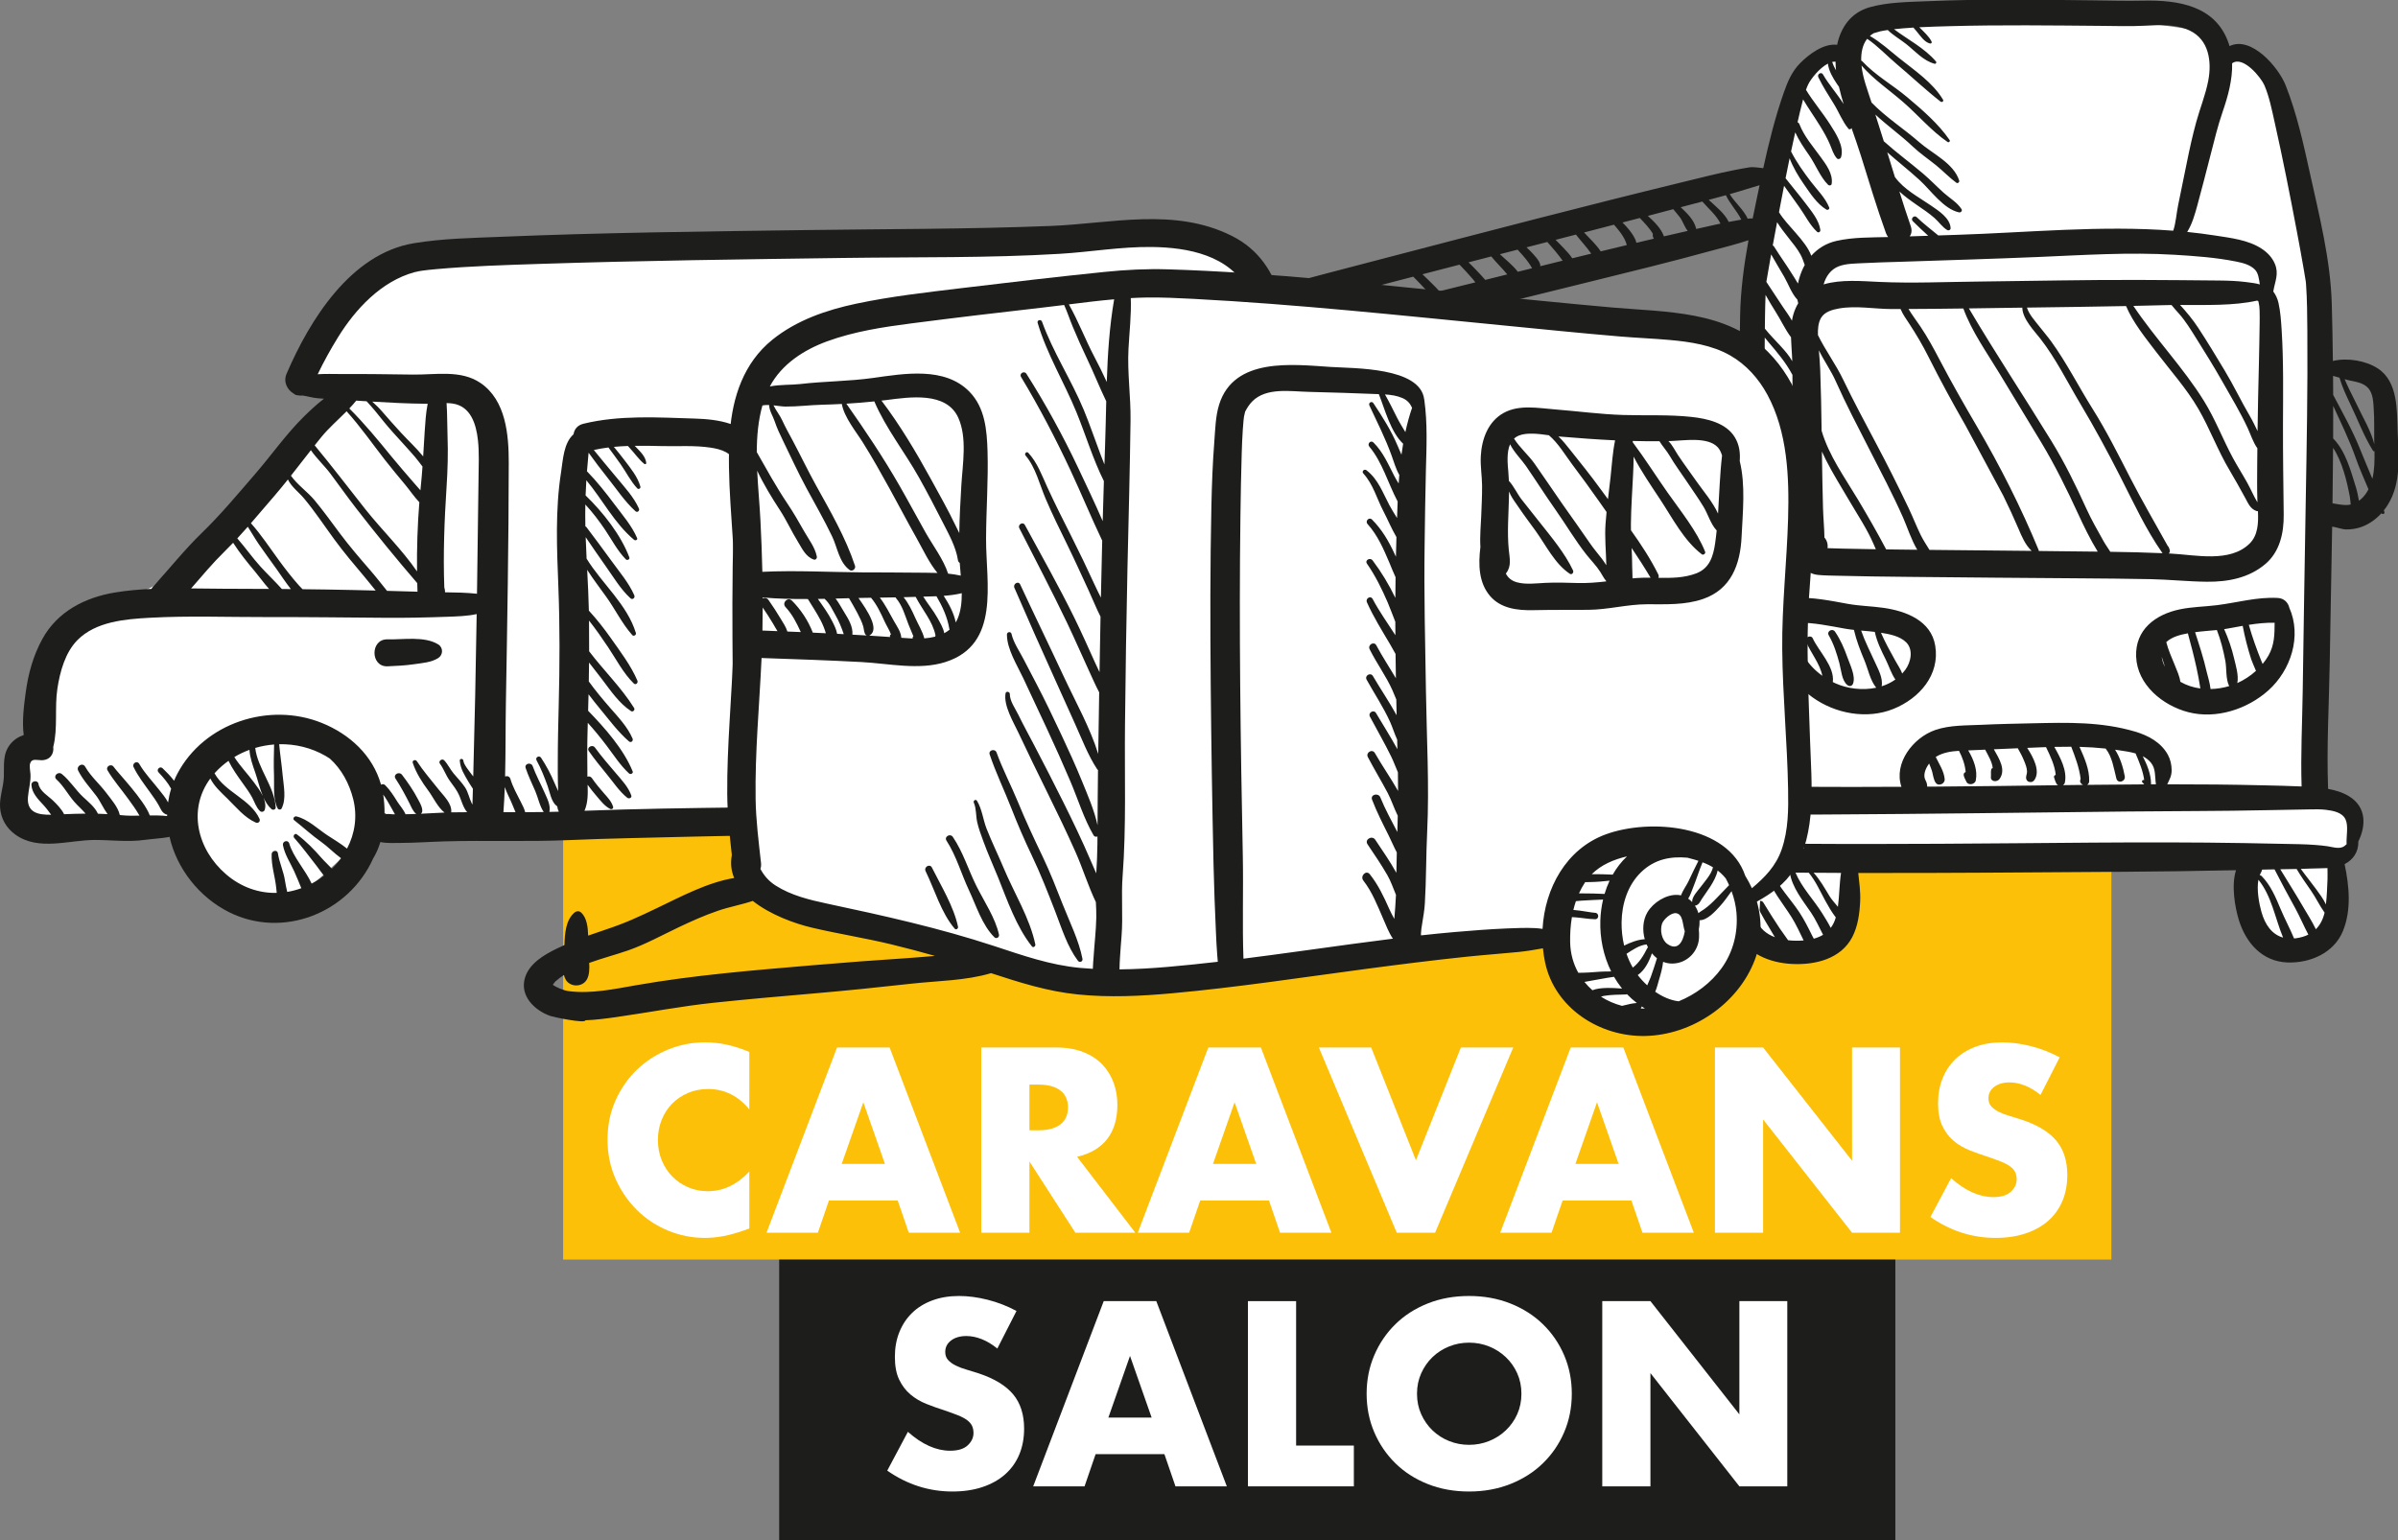 <svg xmlns:dc="http://purl.org/dc/elements/1.1/" xmlns:cc="http://creativecommons.org/ns#" xmlns:rdf="http://www.w3.org/1999/02/22-rdf-syntax-ns#" xmlns:svg="http://www.w3.org/2000/svg" xmlns="http://www.w3.org/2000/svg" xmlns:sodipodi="http://sodipodi.sourceforge.net/DTD/sodipodi-0.dtd" xmlns:inkscape="http://www.inkscape.org/namespaces/inkscape" width="213.444mm" height="137.142mm" viewBox="0 0 213.444 137.142" version="1.1" id="svg8" inkscape:version="0.92.4 (5da689c313, 2019-01-14)" sodipodi:docname="logoCS.svg"><rect x="0" y="0" width="213.444" height="137.142" fill="#808080" stroke="none"/><defs id="defs2"><clipPath id="clipPath833"><path inkscape:connector-curvature="0" id="path831" d="M 0,221.606 H 344.902 V 0 H 0 Z"></path></clipPath></defs><g inkscape:label="Layer 1" inkscape:groupmode="layer" id="layer1" transform="translate(92.209,-109.745)"><g transform="matrix(0.619,0,0,-0.619,-92.209,246.886)" inkscape:label="Caravans Salon logotyp" id="g823"><path inkscape:connector-curvature="0" id="path825" style="fill:#fcc009;fill-opacity:1;fill-rule:nonzero;stroke:none" d="M 303.611,40.378 H 80.975 v 95.177 h 222.636 z"></path><g id="g827"><g clip-path="url(#clipPath833)" id="g829"><g transform="translate(267.63,217.935)" id="g835"><path inkscape:connector-curvature="0" id="path837" style="fill:#ffffff;fill-opacity:1;fill-rule:nonzero;stroke:none" d="m 0,0 32.118,1.581 17.294,-2.471 0.692,-2.589 4.966,-1.176 3.048,-1.216 4.209,-10.784 4.263,-26.918 -0.706,-37.201 -0.236,-29.766 5.187,-2.941 -0.43,-4.859 -2.54,-2.435 v -8.001 l -4.655,-5.294 -6.228,2.928 -0.213,10.484 -2.289,1.294 H -1.771 l -1.128,-8.235 v -3.177 l -10.989,-2.823 -2.805,4.471 v 7.752 c 0,0 -1.445,3.659 -1.494,4.13 -0.049,0.471 -0.54,4.079 0,4.451 0.539,0.373 2.734,1.432 2.734,1.432 0,0 -0.404,44.589 -0.241,45.118 0.164,0.53 1.083,33.705 1.083,33.705 l 2.817,18.826 4.617,7.843 c 0,0 2.884,1.805 3.56,1.922 C -2.941,-3.832 0,0 0,0"></path></g><g transform="translate(321.003,212.468)" id="g839"><path inkscape:connector-curvature="0" id="path841" style="fill:#1d1d1b;fill-opacity:1;fill-rule:nonzero;stroke:none" d="m 0,0 3.396,0.222 m -148.7,-40.524 c 0.108,2.21 2.709,3.027 4.669,3.57 0.581,0.161 1.163,0.316 1.745,0.474 0.349,-0.449 0.727,-0.876 1.122,-1.292 0.263,-0.277 0.55,-0.478 0.822,-0.716 0.039,-0.034 0.073,-0.072 0.107,-0.109 -0.014,-0.003 -0.028,-0.007 -0.043,-0.01 -2.111,-0.507 -4.222,-1.011 -6.338,-1.499 -0.634,-0.146 -1.378,-0.243 -2.084,-0.418 m 8.713,3.328 c -0.358,0.276 -0.719,0.646 -1.056,1.053 1.067,0.286 2.134,0.569 3.203,0.851 0.304,-0.422 0.642,-0.826 0.936,-1.234 0.213,-0.296 0.494,-0.69 0.736,-1.087 -0.905,-0.219 -1.808,-0.439 -2.713,-0.656 -0.168,0.491 -0.715,0.773 -1.106,1.073 m 4.808,0.289 c -0.411,0.654 -1.014,1.267 -1.519,1.916 1.161,0.307 2.323,0.61 3.485,0.915 0.289,-0.353 0.566,-0.714 0.823,-1.088 0.243,-0.354 0.478,-0.721 0.667,-1.107 0.038,-0.078 0.071,-0.16 0.103,-0.242 -1.104,-0.269 -2.209,-0.534 -3.313,-0.801 -0.082,0.145 -0.168,0.283 -0.246,0.407 m 3.872,2.263 c -0.226,0.301 -0.463,0.595 -0.706,0.883 0.823,0.216 1.647,0.434 2.471,0.649 0.737,-0.756 1.475,-1.524 2.089,-2.384 -0.972,-0.238 -1.945,-0.477 -2.919,-0.714 -0.15,0.579 -0.631,1.163 -0.935,1.566 m 4.807,-0.269 c -0.575,0.753 -1.223,1.438 -1.892,2.103 2.403,0.629 4.808,1.254 7.213,1.879 0.79,-0.808 1.581,-1.616 2.336,-2.455 -0.846,-0.209 -1.692,-0.419 -2.537,-0.626 -0.635,-0.155 -1.27,-0.31 -1.904,-0.465 -0.534,0.637 -0.978,1.331 -1.469,2.023 -0.287,0.402 -0.939,0.043 -0.674,-0.394 0.365,-0.603 0.709,-1.278 1.136,-1.875 -0.66,-0.162 -1.321,-0.323 -1.981,-0.484 -0.082,0.105 -0.159,0.204 -0.228,0.294 m 8.497,2.51 c -0.603,0.619 -1.228,1.219 -1.856,1.815 1.778,0.462 3.557,0.924 5.335,1.384 0.662,-0.69 1.32,-1.384 1.938,-2.114 0.113,-0.134 0.224,-0.282 0.335,-0.433 -1.721,-0.429 -3.443,-0.857 -5.165,-1.283 -0.196,0.21 -0.386,0.426 -0.587,0.631 m 6.512,1.745 c -0.557,0.618 -1.146,1.207 -1.743,1.788 1.091,0.281 2.181,0.564 3.271,0.845 0.724,-0.889 1.569,-1.691 2.3,-2.583 -1.054,-0.263 -2.108,-0.526 -3.163,-0.788 -0.22,0.257 -0.453,0.503 -0.665,0.738 m 2.767,2.954 c 0.849,0.219 1.699,0.439 2.548,0.658 0.386,-0.437 0.795,-0.855 1.159,-1.317 0.23,-0.292 0.469,-0.61 0.668,-0.926 0.069,-0.108 0.12,-0.231 0.194,-0.336 0.015,-0.021 0.038,-0.055 0.064,-0.094 -0.685,-0.17 -1.37,-0.34 -2.055,-0.511 -0.724,0.954 -1.698,1.698 -2.578,2.526 m 4.751,0.063 c -0.284,0.331 -0.605,0.627 -0.923,0.926 0.997,0.258 1.994,0.515 2.991,0.772 0.376,-0.45 0.788,-0.88 1.139,-1.31 0.367,-0.45 0.728,-0.907 1.068,-1.379 -1.075,-0.265 -2.149,-0.53 -3.223,-0.797 0.011,0.088 0.011,0.177 -0.011,0.264 -0.154,0.592 -0.652,1.072 -1.041,1.524 m 4.516,0.715 c -0.38,0.431 -0.833,0.852 -1.259,1.29 0.975,0.252 1.952,0.504 2.927,0.757 0.714,-0.931 1.534,-1.777 2.202,-2.744 -0.911,-0.222 -1.821,-0.446 -2.731,-0.669 -0.343,0.55 -0.885,1.081 -1.139,1.366 m 5.231,-0.368 c -0.669,1.019 -1.576,1.826 -2.396,2.716 1.436,0.371 2.871,0.747 4.305,1.12 0.267,-0.307 0.531,-0.617 0.779,-0.94 0.33,-0.429 0.643,-0.892 0.859,-1.392 0.087,-0.201 0.141,-0.405 0.203,-0.6 -1.251,-0.299 -2.5,-0.601 -3.75,-0.904 m 4.054,3.143 c -0.286,0.357 -0.601,0.688 -0.924,1.01 0.831,0.216 1.662,0.432 2.493,0.648 0.655,-0.695 1.397,-1.443 1.883,-2.291 -0.022,-0.042 -0.035,-0.088 -0.033,-0.136 0.007,-0.136 0.026,-0.237 0.069,-0.363 0.016,-0.047 0.06,-0.159 0.084,-0.192 -0.832,-0.195 -1.664,-0.393 -2.496,-0.59 -0.15,0.705 -0.684,1.424 -1.076,1.914 m 3.577,-1.236 c 0.005,-0.028 0.019,-0.053 0.031,-0.08 -0.008,-0.002 -0.015,-0.003 -0.021,-0.005 10e-4,0.014 -0.001,0.038 -0.01,0.085 m 1.434,0.318 c -0.416,1.118 -1.381,2.047 -2.286,2.878 1.217,0.319 2.433,0.641 3.649,0.962 0.331,-0.395 0.668,-0.785 0.979,-1.193 0.361,-0.471 0.656,-1.39 1.103,-1.93 -1.145,-0.259 -2.288,-0.521 -3.431,-0.786 -0.006,0.023 -0.005,0.046 -0.014,0.069 m 4.65,1.083 c -0.322,1.249 -1.269,2.147 -2.211,3.04 1.036,0.273 2.072,0.545 3.107,0.819 0.855,-0.988 2.06,-1.997 2.61,-3.177 -0.135,-0.028 -0.27,-0.054 -0.405,-0.084 -0.035,0.003 -0.066,-0.004 -0.095,-0.019 -1.002,-0.216 -2.001,-0.444 -2.998,-0.669 -0.003,0.031 -0.001,0.061 -0.008,0.09 m 4.691,0.927 c -0.571,1.23 -1.861,2.216 -2.876,3.174 0.042,0.011 0.083,0.022 0.125,0.033 0.783,0.208 1.565,0.418 2.344,0.634 0.596,-1.265 1.61,-2.269 2.213,-3.514 -0.053,-0.009 -0.106,-0.018 -0.159,-0.027 -0.55,-0.092 -1.099,-0.193 -1.647,-0.3 m 2.727,0.465 c -0.596,1.324 -1.825,2.285 -2.581,3.531 0.83,0.234 1.657,0.476 2.481,0.737 0.586,0.186 1.207,0.349 1.813,0.546 -0.138,-0.652 -0.275,-1.304 -0.411,-1.956 -0.197,-0.942 -0.392,-1.881 -0.582,-2.819 -0.004,0 -0.011,0 -0.015,0 -0.132,-0.008 -0.264,-0.003 -0.395,-0.011 -0.103,-0.007 -0.207,-0.017 -0.31,-0.028 m 0.717,0.019 c -0.098,0.003 -0.131,0.005 -0.002,0.007 h 0.003 c 0,-0.002 0,-0.004 -0.001,-0.007 m 2.338,-85.655 c 0.491,-0.035 0.982,-0.049 1.473,-0.058 2.154,-0.038 4.311,-0.021 6.465,-0.011 14.586,0.074 29.171,0.277 43.757,0.434 6.65,0.071 13.306,0.045 19.956,0.192 2.014,0.045 4.028,0.073 6.043,0.11 0.808,0.015 1.618,0.038 2.423,-0.063 1.001,-0.126 2.332,-0.358 2.797,-1.376 0.442,-0.964 0.089,-2.4 0.153,-3.568 -0.19,-0.183 -0.384,-0.337 -0.582,-0.416 -0.661,-0.263 -1.489,0.019 -2.15,0.121 -0.564,0.087 -1.132,0.138 -1.701,0.182 -0.791,0.062 -1.578,0.098 -2.371,0.117 -2.62,0.065 -5.242,0.111 -7.863,0.156 -14.615,0.25 -29.244,-0.038 -43.861,-0.098 -6.358,-0.026 -12.717,-0.049 -19.076,-0.004 -1.939,0.014 -3.88,0.028 -5.818,0.089 -0.534,0.017 -1.068,0.057 -1.603,0.075 -0.008,0 -0.014,0 -0.022,0.001 -0.326,0.071 -0.761,0.215 -1.108,0.261 -0.007,0.071 -0.015,0.164 -0.022,0.293 -0.005,0.096 -0.021,0.188 -0.043,0.278 0.025,0.328 -0.057,0.681 -0.271,1.04 0.145,1.959 1.307,2.399 3.424,2.245 m -2.145,-11.207 c 0.039,0.961 0.287,1.953 0.427,2.928 0.163,-0.012 0.325,-0.027 0.489,-0.036 0.285,-0.013 0.57,-0.021 0.855,-0.031 -0.037,-0.082 -0.047,-0.175 -0.015,-0.274 0.739,-2.297 2.35,-4.168 3.622,-6.181 0.683,-1.084 1.194,-2.238 1.757,-3.379 -0.339,-0.029 -0.685,-0.042 -1.034,-0.041 -0.395,0.001 -0.798,0.024 -1.2,0.069 -0.383,0.583 -0.827,1.139 -1.199,1.698 -0.81,1.22 -1.594,2.456 -2.353,3.708 -0.355,0.583 -1.239,0.064 -0.914,-0.534 0.74,-1.359 1.507,-2.703 2.318,-4.022 0.084,-0.135 0.166,-0.274 0.249,-0.413 -1.201,0.451 -2.214,1.252 -2.691,2.593 -0.432,1.216 -0.363,2.644 -0.311,3.915 m 8.376,-6.314 c -0.572,1.159 -1.142,2.307 -1.857,3.387 -1.275,1.927 -2.966,3.629 -3.914,5.757 0.846,-0.022 1.693,-0.033 2.538,-0.042 0.338,-2.161 1.866,-4.009 3.062,-5.767 0.681,-1 1.158,-2.119 1.726,-3.182 -0.406,-0.248 -0.857,-0.43 -1.336,-0.562 -0.078,0.137 -0.153,0.273 -0.219,0.409 m 2.655,1.149 c -0.37,0.731 -0.819,1.443 -1.211,2.071 -1.262,2.019 -2.922,3.677 -3.856,5.874 0.476,-0.003 0.953,-0.006 1.429,-0.01 0.161,-0.001 0.321,-0.002 0.48,-0.003 1.011,-1.224 1.62,-2.648 2.377,-4.03 0.394,-0.719 0.92,-1.641 1.508,-2.398 -0.165,-0.597 -0.414,-1.091 -0.727,-1.504 m 1.031,3.029 c -0.44,0.543 -0.915,1.058 -1.197,1.523 -0.718,1.187 -1.372,2.357 -2.292,3.376 1.315,-0.009 2.628,-0.017 3.942,-0.023 -0.251,-1.596 -0.23,-3.259 -0.453,-4.876 m 60.468,3.893 c 1.9,-2.319 2.391,-5.526 3.547,-8.318 -1.595,0.439 -2.591,1.837 -3.115,3.701 -0.333,1.185 -0.703,3.166 -0.432,4.617 m 3.208,-4.251 c -0.713,1.701 -1.441,3.47 -2.762,4.798 -0.084,0.085 -0.175,0.113 -0.262,0.105 0.045,0.113 0.094,0.222 0.152,0.322 0.095,0.163 0.158,0.324 0.196,0.483 0.254,0.005 0.508,0.01 0.762,0.016 0.341,0.008 0.682,0.013 1.023,0.019 0.961,-1.891 1.975,-3.753 2.995,-5.615 0.647,-1.18 1.206,-2.519 1.869,-3.768 -0.506,-0.252 -1.091,-0.428 -1.764,-0.522 -0.1,-0.013 -0.196,-0.019 -0.293,-0.027 -0.583,1.422 -1.333,2.796 -1.916,4.189 m 5.054,-2.866 c -0.56,1.155 -1.276,2.262 -1.875,3.294 -1.045,1.799 -2.161,3.553 -3.243,5.33 0.783,0.012 1.566,0.024 2.349,0.042 0.631,-1.071 1.349,-2.082 2.059,-3.104 0.71,-1.021 1.242,-2.173 1.965,-3.178 -0.234,-0.976 -0.645,-1.775 -1.255,-2.384 m 1.445,3.562 c -0.355,0.782 -0.896,1.495 -1.394,2.181 -0.722,0.994 -1.505,1.94 -2.219,2.937 0.452,0.012 0.903,0.026 1.354,0.045 0.822,0.035 1.658,0.025 2.481,0.07 10e-4,-0.523 0.028,-1.054 0.007,-1.595 -0.048,-1.211 -0.092,-2.432 -0.229,-3.638 m -38.511,17.152 c -5.733,-0.074 -11.463,-0.159 -17.187,-0.196 -0.546,-0.003 -1.092,-0.006 -1.637,-0.009 0.007,0.29 -0.064,0.599 -0.239,0.914 -0.395,0.713 -0.032,1.667 0.517,2.41 0.137,-0.334 0.274,-0.67 0.39,-1.012 0.239,-0.708 0.292,-2.485 1.469,-1.91 0.223,0.108 0.404,0.416 0.381,0.664 -0.109,1.186 -0.793,2.167 -1.288,3.201 0.033,0.022 0.067,0.047 0.099,0.066 0.993,0.588 2.116,0.751 3.243,0.82 0.5,-0.956 0.87,-1.992 0.961,-3.054 -0.198,-0.05 -0.324,-0.238 -0.282,-0.473 0.062,-0.342 0.247,-0.595 0.384,-0.913 0.251,-0.583 1.229,-0.409 1.349,0.176 0.296,1.451 -0.287,2.987 -1.085,4.323 0.812,0.035 1.624,0.071 2.436,0.107 0.429,-0.829 1.02,-1.786 1.087,-2.657 -0.102,-0.016 -0.192,-0.08 -0.22,-0.208 -0.076,-0.357 -0.003,-0.684 -0.041,-1.047 -0.076,-0.723 0.881,-0.782 1.22,-0.33 0.994,1.329 -0.026,2.933 -0.798,4.296 1.148,0.051 2.295,0.098 3.443,0.147 0.342,-0.588 0.66,-1.192 0.914,-1.821 0.192,-0.475 0.412,-1.014 0.418,-1.536 0.004,-0.379 -0.236,-0.742 -0.097,-1.109 0.089,-0.237 0.255,-0.362 0.508,-0.386 0.032,-0.004 0.064,-0.007 0.096,-0.01 0.236,-0.023 0.452,0.145 0.573,0.328 0.835,1.26 -0.129,3.155 -1.06,4.589 0.676,0.028 1.352,0.059 2.028,0.085 0.228,0.008 0.454,0.014 0.68,0.022 0.616,-1.266 1.257,-2.599 1.396,-3.994 -0.16,-0.02 -0.295,-0.191 -0.242,-0.356 0.111,-0.335 0.174,-0.591 0.348,-0.902 0.057,-0.101 0.142,-0.173 0.236,-0.225 m 13.365,0.236 c -0.029,1.427 -0.571,2.692 -1.194,3.931 0.436,-0.225 0.832,-0.516 1.161,-0.908 0.749,-0.892 0.564,-2.052 0.734,-3.132 -0.239,-0.001 -0.478,-0.001 -0.717,-0.002 0.009,0.035 0.017,0.071 0.016,0.111 m -10.289,5.28 c 1.251,-0.032 2.501,-0.111 3.757,-0.243 0.956,-1.193 1.173,-2.878 1.546,-4.312 0.205,-0.792 1.344,-0.447 1.205,0.332 -0.223,1.257 -0.66,2.675 -1.391,3.812 0.172,-0.024 0.343,-0.043 0.514,-0.07 0.786,-0.121 1.638,-0.23 2.435,-0.464 0.52,-1.245 1.057,-2.477 1.237,-3.823 -0.042,0.003 -0.084,0.007 -0.126,0.005 -0.157,-0.006 -0.272,-0.216 -0.137,-0.333 0.075,-0.064 0.171,-0.184 0.264,-0.299 -2.736,-0.013 -5.472,-0.039 -8.209,-0.07 0.169,0.109 0.292,0.3 0.298,0.507 0.053,1.742 -0.69,3.379 -1.393,4.958 m -3.62,-0.005 c 0.814,0.019 1.626,0.029 2.434,0.024 0.589,-1.525 1.141,-2.987 1.35,-4.616 -0.037,-0.074 -0.063,-0.174 -0.076,-0.31 -0.02,-0.189 0.117,-0.358 0.261,-0.457 0.051,-0.035 0.103,-0.07 0.155,-0.105 0.001,-0.001 0.002,-0.001 0.004,-0.002 -0.963,-0.012 -1.927,-0.024 -2.892,-0.036 0.135,0.079 0.242,0.2 0.279,0.373 0.357,1.703 -0.625,3.547 -1.515,5.129 m -40.734,-2.666 c 0.308,-0.38 0.617,-0.762 0.851,-1.177 0.322,-0.575 0.616,-1.364 1.093,-1.878 -0.658,0.01 -1.314,0.028 -1.969,0.069 -0.012,0 -0.024,10e-4 -0.035,0.002 0.034,0.993 0.055,1.987 0.06,2.984 m 17.863,15.08 c -0.737,1.322 -1.454,2.623 -2.055,4.004 1.242,-0.192 2.727,-0.489 3.617,-1.369 1.07,-1.059 0.693,-2.859 -0.117,-3.96 -0.14,-0.189 -0.287,-0.367 -0.444,-0.536 -0.251,0.653 -0.676,1.279 -1.001,1.861 m -2.942,-0.181 c -0.674,1.496 -1.435,2.948 -1.965,4.499 0.655,-0.056 1.311,-0.109 1.965,-0.189 0.294,-1.399 0.936,-2.708 1.572,-3.979 0.429,-0.858 0.79,-2.021 1.387,-2.872 -0.601,-0.427 -1.268,-0.749 -1.974,-0.974 0.22,1.191 -0.504,2.447 -0.985,3.515 m -9.911,2.966 c 0.701,-1.692 2.015,-3.192 2.367,-4.972 -1.078,0.774 -2.017,1.752 -2.667,2.894 -0.889,1.561 -0.878,3.126 -0.892,4.739 2.309,0.046 4.543,-0.45 6.814,-0.851 0.429,-0.076 0.858,-0.131 1.288,-0.178 0.349,-1.523 0.913,-2.964 1.516,-4.405 0.509,-1.221 0.824,-2.875 1.688,-3.911 -1.963,-0.417 -4.118,-0.155 -5.89,0.641 -0.119,0.053 -0.235,0.114 -0.352,0.172 0.289,2.222 -2.036,4.432 -2.884,6.288 -0.254,0.557 -1.222,0.145 -0.988,-0.417 m -3.689,-1.599 c -0.307,0.455 -0.641,0.896 -0.944,1.346 -0.24,0.357 -0.483,0.713 -0.725,1.07 -0.037,1.983 -0.076,3.967 -0.116,5.952 0.463,-0.613 0.899,-1.247 1.314,-1.893 0.183,-0.286 0.353,-0.596 0.523,-0.912 -0.611,-1.848 -0.572,-3.763 -0.052,-5.563 m 75.563,21.599 c -0.155,-9.065 -0.303,-18.129 -0.433,-27.193 -0.065,-4.545 -0.307,-9.144 -0.159,-13.697 -1.759,0.086 -3.519,0.116 -5.278,0.16 -4.678,0.116 -9.36,0.154 -14.043,0.151 0.303,0.658 0.64,1.171 0.634,2.044 -0.006,0.759 -0.18,1.544 -0.547,2.21 -0.983,1.785 -2.812,2.762 -4.694,3.321 -4.852,1.441 -9.713,1.314 -14.712,1.201 -2.468,-0.056 -4.927,-0.099 -7.394,-0.219 -2.203,-0.107 -4.524,-0.02 -6.639,-0.745 -3.185,-1.093 -6.018,-4.756 -4.871,-8.169 -4.741,-0.025 -9.483,-0.037 -14.224,-0.002 -0.333,0.002 -0.666,0.003 -1,0.004 -1.141,1.73 -2.253,3.522 -3.529,5.186 -0.007,0.821 -0.019,1.643 -0.037,2.465 0.236,-0.296 0.479,-0.589 0.728,-0.88 0.84,-0.981 1.134,-2.377 2.508,-2.743 0.26,-0.068 0.483,0.22 0.348,0.453 -0.57,0.988 -1.118,2.135 -1.901,2.954 -0.634,0.662 -1.199,1.373 -1.729,2.111 -0.038,1.436 -0.08,2.872 -0.116,4.303 0.239,-0.282 0.48,-0.562 0.718,-0.844 0.649,-0.772 1.289,-1.568 1.774,-2.458 0.39,-0.714 0.571,-1.526 1.033,-2.195 0.162,-0.233 0.491,-0.191 0.586,0.077 0.538,1.503 -0.672,3.163 -1.562,4.284 -0.819,1.032 -1.77,1.961 -2.589,2.988 -0.007,0.33 -0.015,0.661 -0.02,0.991 -0.013,0.95 -0.029,1.899 -0.045,2.848 0.586,-0.981 1.143,-1.984 2.147,-2.583 0.165,-0.099 0.335,-0.013 0.405,0.131 0.892,-1.65 2.181,-3.113 3.7,-4.209 3.301,-2.383 7.87,-3.223 11.683,-1.669 3.702,1.508 6.669,4.865 5.985,9.067 -0.589,3.62 -4.2,4.989 -7.418,5.455 -1.714,0.248 -3.446,0.269 -5.151,0.577 -2.534,0.458 -5.084,0.992 -7.673,0.851 -0.689,-0.037 -1.17,-0.388 -1.445,-0.855 -0.067,0.093 -0.134,0.186 -0.197,0.276 -0.688,0.975 -1.421,1.922 -2.225,2.804 -0.041,1.951 -0.082,3.903 -0.122,5.855 0.538,-1.024 1.248,-1.926 1.942,-2.847 0.676,-0.898 1.201,-2.114 2.054,-2.84 0.202,-0.172 0.533,-0.065 0.537,0.223 0.013,1.085 -0.803,2.017 -1.439,2.834 -0.815,1.045 -1.696,2.035 -2.334,3.203 -0.19,0.346 -0.587,0.27 -0.773,0.028 -0.042,2.068 -0.082,4.137 -0.119,6.204 0.758,-1.461 1.688,-2.806 2.487,-4.252 0.674,-1.215 1.074,-2.564 1.939,-3.619 0.007,-0.034 0.012,-0.068 0.019,-0.103 0.038,-0.199 0.131,-0.4 0.26,-0.587 0.177,-1.502 1.06,-2.826 2.778,-3.009 0.86,-0.091 1.736,-0.091 2.599,-0.116 3.5,-0.098 7.003,-0.13 10.504,-0.169 8.315,-0.091 16.628,-0.148 24.943,-0.212 3.263,-0.025 6.528,-0.05 9.791,-0.115 2.698,-0.054 5.392,-0.345 8.086,-0.372 3.05,-0.031 6.074,0.537 8.451,2.57 2.059,1.761 2.64,4.464 2.612,7.064 -0.047,4.331 -0.115,8.656 -0.104,12.99 0.013,4.517 0.095,9.063 -0.191,13.573 -0.081,1.29 -0.169,2.627 -0.45,3.891 -0.137,0.613 -0.406,1.209 -0.758,1.663 0.006,0.022 0.014,0.043 0.018,0.066 0.238,1.412 0.816,2.452 0.223,3.889 -0.383,0.93 -1.074,1.648 -1.91,2.198 -1.945,1.279 -4.479,1.549 -6.723,1.901 -1.324,0.207 -2.651,0.374 -3.98,0.509 0.712,1.141 1.103,2.533 1.447,3.789 0.665,2.43 1.287,4.874 1.916,7.313 0.537,2.087 1.034,4.168 1.739,6.205 0.754,2.18 1.42,4.594 1.358,6.952 0.013,0.008 0.024,0.013 0.037,0.021 1.558,1.08 4.129,-2.077 4.601,-3.182 0.711,-1.667 1.073,-3.531 1.468,-5.292 1.169,-5.195 2.196,-10.42 3.187,-15.652 0.352,-1.858 0.694,-3.719 1.015,-5.583 0.092,-0.538 0.179,-1.076 0.268,-1.614 0.006,-0.038 0.012,-0.069 0.016,-0.097 0.013,-0.133 0.028,-0.265 0.037,-0.398 0.155,-2.225 0.168,-4.461 0.185,-6.691 0.065,-8.214 -0.092,-16.43 -0.232,-24.642 M -3.46,-2.484 c -0.387,-2.049 -1.185,-3.975 -1.734,-5.979 -0.53,-1.93 -0.96,-3.879 -1.354,-5.84 -0.41,-2.045 -0.831,-4.088 -1.252,-6.131 -0.246,-1.192 -0.313,-2.507 -0.703,-3.666 -10.353,0.798 -20.839,-0.266 -31.19,-0.597 -0.865,-0.028 -1.729,-0.057 -2.594,-0.085 -1.045,0.876 -2.149,1.701 -3.095,2.624 -0.371,0.363 -0.938,-0.204 -0.569,-0.57 0.708,-0.7 1.45,-1.411 2.217,-2.101 -0.884,-0.028 -1.77,-0.057 -2.654,-0.086 0.256,0.377 0.347,0.874 0.143,1.461 -0.575,1.655 -1.112,3.324 -1.636,4.998 0.767,-0.712 1.623,-1.327 2.499,-1.932 0.873,-0.603 1.762,-1.191 2.56,-1.893 0.623,-0.548 1.111,-1.31 1.826,-1.727 0.202,-0.118 0.495,0.03 0.482,0.277 -0.073,1.459 -1.744,2.504 -2.836,3.257 -1.797,1.241 -3.823,2.264 -5.147,4.059 -0.009,0.011 -0.018,0.019 -0.027,0.03 -0.366,1.188 -0.73,2.376 -1.099,3.562 1.533,-1.351 3.139,-2.613 4.652,-3.996 1.598,-1.46 3.437,-4.161 5.662,-4.644 0.258,-0.057 0.524,0.222 0.363,0.471 -0.642,0.985 -1.714,1.58 -2.584,2.364 -0.993,0.894 -1.917,1.865 -2.935,2.731 -1.867,1.587 -3.837,3.025 -5.657,4.663 -0.403,1.282 -0.808,2.563 -1.214,3.843 1.726,-1.611 3.662,-2.974 5.381,-4.607 1.055,-1.001 2.256,-1.802 3.384,-2.719 0.986,-0.803 1.861,-1.733 2.885,-2.488 0.198,-0.146 0.476,0.097 0.407,0.312 -0.797,2.516 -3.852,3.865 -5.716,5.498 -2.251,1.973 -4.802,3.583 -6.891,5.735 -0.017,0.054 -0.034,0.107 -0.052,0.161 -0.54,1.686 -1.213,3.381 -1.386,5.154 1.746,-2.005 3.944,-3.486 5.947,-5.218 2.171,-1.877 4.064,-4.159 6.438,-5.784 0.169,-0.115 0.4,0.116 0.284,0.284 -1.608,2.348 -3.911,4.322 -6.075,6.146 -2.123,1.789 -4.597,3.148 -6.495,5.199 -0.046,0.049 -0.096,0.069 -0.146,0.073 -0.025,1.156 0.181,2.296 0.856,3.148 1.505,-1.012 2.823,-2.434 4.182,-3.579 2.13,-1.795 4.181,-3.737 6.372,-5.453 0.19,-0.149 0.497,0.038 0.356,0.275 -1.486,2.487 -4.15,4.247 -6.371,6.031 -1.331,1.071 -2.65,2.276 -4.146,3.139 0.183,0.16 0.389,0.304 0.622,0.43 -0.096,-0.075 0.637,0.183 0.852,0.23 0.362,0.079 0.729,0.138 1.096,0.191 0.782,-0.772 1.783,-1.333 2.644,-2.013 1.279,-1.011 2.465,-2.41 4.088,-2.84 0.204,-0.054 0.322,0.189 0.195,0.336 -1.672,1.948 -4.009,3.111 -6.025,4.633 0.868,0.098 1.813,0.174 2.789,0.233 0.164,-0.191 0.324,-0.383 0.482,-0.571 0.508,-0.6 1.095,-1.539 1.917,-1.72 0.167,-0.036 0.286,0.128 0.213,0.278 -0.364,0.752 -1.149,1.439 -1.77,2.061 1.514,0.077 3.066,0.122 4.484,0.16 7.244,0.195 14.493,0.104 21.738,0.04 2.039,-0.018 4.088,-0.085 6.125,0.019 2.177,0.11 4.492,0.271 6.526,-0.687 2.777,-1.31 3.203,-4.449 2.686,-7.18 m -15.901,-67.778 c -1.921,0.021 -3.843,0.037 -5.762,0.063 -0.902,0.013 -1.806,0.022 -2.708,0.032 0,0.049 -0.01,0.101 -0.033,0.158 -2.524,6.112 -5.532,12.057 -8.872,17.763 -1.848,3.158 -3.66,6.332 -5.357,9.575 -0.859,1.643 -1.725,3.239 -2.76,4.783 -0.57,0.85 -1.195,1.657 -1.713,2.528 2.628,0.009 5.256,0.036 7.884,0.072 1.201,-3.308 3.399,-6.368 5.203,-9.358 1.998,-3.309 4.012,-6.608 6.005,-9.919 1.997,-3.32 3.679,-6.751 5.298,-10.265 0.822,-1.783 1.744,-3.684 2.815,-5.432 m 9.332,-0.226 c -2.504,0.112 -5.011,0.168 -7.52,0.203 -0.317,0.515 -0.686,1.013 -0.981,1.542 -0.861,1.539 -1.752,3.097 -2.482,4.702 -1.507,3.318 -3.093,6.565 -5.001,9.677 -3.913,6.384 -8.062,12.639 -11.871,19.087 1.998,0.029 3.996,0.059 5.994,0.087 0.562,0.007 1.124,0.015 1.686,0.023 0.007,-1.595 1.745,-3.375 2.597,-4.467 2.242,-2.877 3.885,-6.243 5.752,-9.369 2.074,-3.473 3.976,-7.005 5.811,-10.61 1.849,-3.633 3.607,-7.459 5.953,-10.804 0.019,-0.026 0.04,-0.048 0.062,-0.071 m 13.953,33.023 c -0.033,-1.951 -0.057,-3.902 -0.108,-5.853 -0.083,-3.201 -0.149,-6.403 -0.193,-9.605 -0.342,0.703 -0.671,1.415 -1.075,2.104 -1.269,2.162 -2.342,4.431 -3.635,6.579 -1.251,2.078 -2.503,4.166 -3.836,6.192 -0.793,1.205 -1.667,2.243 -2.593,3.267 3.666,0.006 7.712,-0.132 11.041,0.619 0.059,-0.019 0.12,-0.03 0.181,-0.036 0.012,-0.03 0.026,-0.063 0.043,-0.103 0.024,-0.119 0.049,-0.24 0.074,-0.36 0.02,-0.103 0.046,-0.256 0.066,-0.393 -0.02,0.113 0.025,-0.424 0.028,-0.518 0.017,-0.632 0.019,-1.262 0.007,-1.893 m -40.255,6.052 c -4.803,-0.048 -9.655,-0.272 -14.456,-0.054 -2.454,0.111 -5.49,0.394 -7.986,-0.358 0.319,1.144 1.027,2.164 2.172,2.601 1.118,0.426 2.455,0.394 3.632,0.462 1.683,0.097 3.373,0.126 5.058,0.183 6.637,0.228 13.276,0.413 19.912,0.693 6.588,0.277 13.15,0.72 19.745,0.319 2.907,-0.177 5.92,-0.394 8.779,-0.967 0.95,-0.19 2.053,-0.456 2.743,-1.188 0.479,-0.509 0.56,-1.322 0.681,-2.106 -0.581,0.167 -1.079,0.225 -1.972,0.34 -1.293,0.166 -2.559,0.206 -3.862,0.221 -3.727,0.042 -7.454,0.064 -11.181,0.083 -7.753,0.04 -15.512,-0.15 -23.265,-0.229 M 3.593,-62.772 c 0.004,-0.132 0.01,-0.266 0.016,-0.401 -0.539,0.886 -0.959,1.896 -1.45,2.783 -0.676,1.221 -1.431,2.396 -2.093,3.624 -1.449,2.692 -2.533,5.568 -4.146,8.173 -2.986,4.821 -6.993,8.956 -10.155,13.677 1.58,0.034 3.161,0.069 4.742,0.112 0.245,0.006 0.495,0.011 0.746,0.014 0.339,-0.426 0.706,-0.828 1.081,-1.252 0.938,-1.059 1.695,-2.305 2.446,-3.501 1.289,-2.054 2.578,-4.127 3.772,-6.238 1.237,-2.189 2.6,-4.437 3.657,-6.716 0.417,-0.899 0.767,-2.033 1.385,-2.897 -0.009,-0.831 -0.018,-1.661 -0.023,-2.492 -0.008,-1.628 -0.028,-3.26 0.022,-4.886 m -12.614,-7.194 c -0.037,0.098 -0.074,0.195 -0.11,0.293 -0.036,0.097 -0.094,0.169 -0.16,0.224 -1.837,3.3 -3.728,6.552 -5.455,9.917 -1.693,3.3 -3.353,6.624 -5.328,9.766 -2.021,3.216 -3.76,6.685 -5.993,9.759 -0.546,0.751 -1.162,1.454 -1.73,2.189 -0.534,0.69 -1.464,1.7 -1.739,2.659 4.751,0.064 9.502,0.125 14.252,0.22 0.992,-2.373 2.848,-4.646 4.339,-6.606 2.042,-2.685 4.348,-5.244 6.049,-8.168 1.663,-2.859 2.789,-5.993 4.488,-8.831 0.783,-1.308 1.512,-2.639 2.245,-3.973 0.44,-0.8 0.75,-1.621 1.667,-1.914 0.058,-0.019 0.116,-0.017 0.174,-0.008 0.077,-1.686 0.021,-3.468 -1.206,-4.67 -2.837,-2.78 -7.759,-1.619 -11.296,-1.434 -0.11,0.006 -0.22,0.01 -0.33,0.015 0.148,0.123 0.223,0.318 0.133,0.562 m -23.918,7.748 c 0.757,-1.547 1.483,-3.106 2.159,-4.691 0.508,-1.191 0.984,-2.356 1.918,-3.245 -4.898,0.055 -9.796,0.095 -14.694,0.145 -0.432,0.704 -0.893,1.398 -1.257,2.136 -0.621,1.261 -1.121,2.574 -1.724,3.84 -1.501,3.148 -3.077,6.287 -4.712,9.368 -1.611,3.037 -3.23,6.056 -4.721,9.156 -1.064,2.216 -2.549,4.199 -3.622,6.396 -0.024,0.857 0.032,1.756 0.443,2.468 0.513,0.892 1.649,1.197 2.601,1.363 2.472,0.432 5.067,-0.08 7.572,-0.085 0.422,-0.001 0.845,0.003 1.268,0.004 0.308,-0.764 0.839,-1.489 1.247,-2.111 1.001,-1.524 1.935,-3.109 2.751,-4.737 1.687,-3.364 3.486,-6.669 5.358,-9.933 m -20.711,-0.734 c -0.042,2.906 -0.09,5.811 -0.199,8.716 -0.035,0.958 -0.119,1.909 -0.194,2.861 0.746,-1.529 1.746,-2.919 2.436,-4.472 1.441,-3.24 3.082,-6.367 4.694,-9.522 1.699,-3.324 3.474,-6.672 4.984,-10.085 0.577,-1.305 1.152,-3.137 2.029,-4.611 -0.754,0.009 -1.508,0.016 -2.263,0.025 -0.736,0.009 -1.47,0.02 -2.205,0.029 -1.281,2.423 -2.641,4.797 -4.053,7.16 -1.924,3.219 -4.163,6.288 -5.229,9.899 m 0.405,-15.352 c -0.019,1.406 -0.167,2.835 -0.204,4.225 -0.066,2.393 -0.108,4.786 -0.145,7.18 -0.005,0.321 -0.009,0.641 -0.014,0.962 0.173,-0.393 0.362,-0.779 0.551,-1.156 1.008,-2 2.207,-3.898 3.335,-5.83 1.222,-2.09 2.618,-4.155 3.57,-6.38 0.096,-0.225 0.195,-0.456 0.298,-0.688 -1.606,0.024 -3.212,0.052 -4.818,0.091 -0.71,0.018 -1.42,0.038 -2.129,0.066 0.08,0.536 -0.066,1.1 -0.444,1.53 m 5.248,54.909 c 1.161,-3.714 2.278,-7.454 3.597,-11.117 0.081,-0.223 0.19,-0.413 0.319,-0.574 -2.457,-0.06 -5.027,-0.012 -7.418,-0.548 -1.467,-0.328 -2.697,-1.084 -3.637,-2.14 -0.805,2.198 -3.51,4.353 -4.642,6.263 0.041,0.213 0.081,0.427 0.122,0.642 0.199,1.053 0.402,2.107 0.608,3.16 0.72,-1.029 1.455,-2.046 2.186,-3.067 0.831,-1.159 1.507,-2.578 2.555,-3.551 0.224,-0.208 0.512,0.006 0.474,0.275 -0.201,1.427 -1.281,2.686 -2.123,3.806 -0.926,1.233 -1.934,2.401 -2.877,3.62 0.189,0.958 0.382,1.917 0.58,2.873 0.51,-1.324 1.228,-2.546 2.043,-3.717 0.904,-1.3 1.873,-2.84 3.256,-3.669 0.187,-0.113 0.489,0.079 0.397,0.305 -0.571,1.413 -1.733,2.533 -2.646,3.731 -1.043,1.369 -2.058,2.789 -2.84,4.328 0.194,0.918 0.392,1.835 0.598,2.751 0.54,-1.184 1.27,-2.251 2.021,-3.329 0.915,-1.317 1.583,-3.11 2.715,-4.223 0.146,-0.144 0.47,-0.101 0.505,0.133 0.219,1.465 -0.809,2.803 -1.631,3.932 -1.09,1.498 -2.327,2.912 -3.007,4.659 -0.056,0.141 -0.152,0.234 -0.265,0.287 0.114,0.488 0.222,0.977 0.339,1.463 0.135,0.556 0.286,1.191 0.453,1.816 0.779,-1.306 1.658,-2.548 2.456,-3.843 0.533,-0.865 1.032,-1.741 1.427,-2.679 0.293,-0.699 0.464,-1.372 0.967,-1.946 0.19,-0.216 0.533,-0.086 0.61,0.16 0.486,1.557 -0.775,3.458 -1.582,4.719 -1.088,1.701 -2.407,3.24 -3.461,4.965 0.105,0.295 0.214,0.571 0.331,0.806 0.405,0.82 1.619,2.34 2.823,2.968 0.118,-1.039 0.704,-2.041 1.273,-2.886 0.105,-0.155 0.21,-0.306 0.317,-0.456 0.189,-0.825 0.416,-1.649 0.664,-2.471 -0.94,1.499 -2.219,2.923 -2.957,4.247 -0.247,0.444 -0.89,0.053 -0.674,-0.394 0.648,-1.338 1.451,-2.581 2.233,-3.843 0.718,-1.16 1.223,-2.519 2.096,-3.565 0.134,-0.16 0.37,-0.071 0.446,0.093 0.467,-1.342 0.938,-2.671 1.349,-3.984 m -3.58,12.294 c -0.231,0.385 -0.418,0.786 -0.555,1.201 0.165,0.038 0.327,0.054 0.484,0.042 0.003,-0.417 0.027,-0.832 0.071,-1.243 m -8.474,-21.848 c 0.487,-0.783 1.065,-1.515 1.643,-2.25 0.606,-0.771 1.252,-1.542 1.724,-2.407 0.262,-0.479 0.425,-0.992 0.609,-1.498 -0.157,-0.278 -0.298,-0.567 -0.422,-0.868 -0.226,-0.545 -0.424,-1.164 -0.554,-1.802 -0.269,0.475 -0.573,0.928 -0.829,1.341 -0.831,1.341 -1.761,2.62 -2.595,3.96 -0.055,0.089 -0.126,0.148 -0.202,0.182 0.206,1.115 0.415,2.229 0.626,3.342 m -0.858,-4.629 c 0.612,-1.084 1.257,-2.15 1.881,-3.227 0.593,-1.026 1.061,-2.409 1.894,-3.286 0.03,-0.176 0.068,-0.349 0.121,-0.516 -0.139,-0.231 -0.268,-0.476 -0.385,-0.74 -0.254,-0.581 -0.417,-1.171 -0.517,-1.767 -0.391,0.686 -0.86,1.338 -1.296,1.971 -0.818,1.189 -1.568,2.42 -2.383,3.608 0.002,0.014 0.003,0.027 0.004,0.041 0.005,0.027 0.01,0.059 0.017,0.097 0.21,1.275 0.434,2.547 0.664,3.819 m -0.8,-5.83 c 0.457,-0.798 0.909,-1.598 1.41,-2.371 0.759,-1.17 1.386,-2.582 2.248,-3.713 0.025,-0.915 0.107,-1.835 0.152,-2.754 0.012,-0.235 0.019,-0.47 0.026,-0.705 -0.417,0.79 -1.047,1.491 -1.636,2.145 -0.764,0.846 -1.597,1.657 -2.301,2.552 0.007,0.593 0.013,1.185 0.022,1.778 0.016,1.023 0.038,2.046 0.079,3.068 m -0.116,-6.133 c 0.174,-0.22 0.352,-0.438 0.536,-0.655 1.284,-1.511 2.484,-2.917 3.422,-4.676 0.006,-0.012 0.015,-0.019 0.022,-0.029 0.001,-0.365 0.002,-0.73 0.004,-1.095 0.007,-1.077 0.02,-2.154 0.028,-3.231 -0.401,0.896 -0.985,1.751 -1.454,2.467 -0.796,1.216 -1.701,2.353 -2.581,3.508 0.004,1.237 0.011,2.474 0.023,3.711 m -0.01,-10.326 c -0.011,1.691 -0.016,3.381 -0.015,5.072 0.508,-0.76 1.012,-1.522 1.495,-2.298 0.908,-1.458 1.394,-3.331 2.505,-4.618 0.019,-0.022 0.039,-0.037 0.06,-0.05 0.013,-1.056 0.028,-2.112 0.043,-3.167 -0.391,0.727 -0.91,1.403 -1.344,1.953 -0.856,1.084 -1.848,2.06 -2.744,3.108 m 2.187,-11.811 c 0.642,-1.11 1.09,-2.306 1.946,-3.199 0.014,-0.787 0.044,-1.572 0.1,-2.348 -1.215,2.123 -2.736,4.056 -4.003,6.187 -0.026,0.045 -0.058,0.074 -0.093,0.095 -0.015,0.9 -0.03,1.799 -0.043,2.699 0.717,-1.131 1.419,-2.268 2.093,-3.434 m -2.121,5.337 c -0.021,1.583 -0.039,3.167 -0.052,4.75 0.292,-0.353 0.587,-0.703 0.88,-1.053 0.664,-0.798 1.313,-1.62 1.812,-2.534 0.462,-0.847 0.638,-1.835 1.17,-2.634 0.065,-0.1 0.159,-0.154 0.257,-0.167 0.003,-0.178 0.004,-0.357 0.007,-0.535 0.024,-1.384 -0.005,-2.815 -0.015,-4.257 -1.219,2.228 -2.598,4.321 -4.059,6.43 m -76.68,-66.999 c -0.009,-0.035 -0.018,-0.069 -0.026,-0.104 0.005,0.033 0.01,0.068 0.015,0.105 0.004,0 0.008,-0.001 0.011,-0.001 m -0.034,-0.184 c -0.013,-0.159 -0.014,-0.123 0,0 m 73.143,60.154 c -0.323,-0.043 -0.642,-0.102 -0.966,-0.155 -1.15,3.409 -2.791,6.956 -5.125,9.64 0.006,1.085 -0.008,2.171 0.032,3.256 0.734,-1.304 1.568,-2.55 2.35,-3.84 1.241,-2.047 2.009,-4.496 3.684,-6.246 l 0.001,-0.096 c 0.007,-0.853 0.016,-1.706 0.024,-2.559 m -0.043,4.97 c -0.688,1.429 -1.516,2.834 -2.291,4.118 -1.151,1.908 -2.592,3.596 -3.601,5.577 0.095,0.791 0.308,1.572 0.905,2.095 0.107,0.095 0.225,0.174 0.347,0.247 0.747,-1.426 1.627,-2.775 2.417,-4.18 0.531,-0.945 1.009,-1.923 1.327,-2.961 0.241,-0.787 0.246,-1.618 0.653,-2.337 0.046,-0.081 0.134,-0.127 0.225,-0.135 0.005,-0.808 0.011,-1.616 0.018,-2.424 m -0.042,5.818 c -0.263,0.613 -0.581,1.193 -0.853,1.679 -0.944,1.681 -2.159,3.183 -3.193,4.803 0.458,0.17 0.953,0.263 1.415,0.354 0.228,0.044 0.461,0.103 0.697,0.167 0.561,-1.368 1.056,-3.16 1.92,-4.45 0.004,-0.851 0.008,-1.702 0.014,-2.553 m -0.019,4.309 c -0.054,0.1 -0.108,0.2 -0.159,0.3 -0.422,0.842 -0.821,1.696 -1.247,2.537 0.465,0.136 0.936,0.28 1.405,0.397 -0.002,-1.077 -0.002,-2.156 0.001,-3.234 m -6.015,-7.218 c 1.008,-1.486 1.816,-3.147 2.503,-4.762 0.438,-1.033 0.724,-2.269 1.218,-3.354 -1.119,0.123 -2.003,0.837 -2.606,1.799 -1.166,1.858 -1.165,4.151 -1.115,6.317 m 91.273,-7.893 c 0.037,2.659 0.066,5.318 0.082,7.977 1.308,-1.951 1.991,-4.806 2.402,-6.985 0.047,-0.249 0.081,-0.678 0.135,-1.162 -0.218,-0.048 -0.443,-0.079 -0.679,-0.077 -0.687,0.005 -1.306,0.154 -1.94,0.247 m 3.351,2.353 c -0.737,2.352 -1.446,5.094 -3.2,6.919 -0.02,0.02 -0.039,0.036 -0.06,0.051 0.008,1.563 0.01,3.125 0.008,4.687 1.141,-2.485 2.348,-4.945 3.252,-7.525 0.535,-1.528 1.201,-2.98 1.82,-4.468 -0.118,-0.227 -0.246,-0.448 -0.396,-0.66 -0.277,-0.389 -0.604,-0.725 -0.972,-0.991 -0.128,0.668 -0.243,1.322 -0.452,1.987 m 2.381,1.176 c -0.592,1.439 -1.213,2.867 -1.787,4.302 -1.076,2.691 -2.504,5.204 -3.849,7.762 -0.004,0.912 -0.01,1.824 -0.018,2.737 0.309,-0.08 0.618,-0.17 0.926,-0.262 0.37,-1.278 0.938,-2.512 1.506,-3.694 1.091,-2.271 1.962,-4.634 3.295,-6.787 0.061,-0.097 0.152,-0.113 0.229,-0.08 0.026,-1.327 0.009,-2.705 -0.302,-3.978 m 0.278,4.972 c -0.479,1.935 -1.659,3.864 -2.476,5.611 -0.474,1.011 -1.014,1.99 -1.47,3.01 -0.108,0.242 -0.212,0.486 -0.315,0.73 0.295,-0.083 0.587,-0.159 0.871,-0.214 0.853,-0.167 1.802,-0.341 2.437,-0.987 0.807,-0.82 0.811,-2.162 0.878,-3.236 0.087,-1.401 0.047,-2.806 0.061,-4.208 0.003,-0.231 0.008,-0.467 0.014,-0.706 m -168.651,12.423 c 0.178,-0.294 0.454,-0.527 0.768,-0.668 0.237,-0.514 0.699,-0.945 1.242,-1.123 -0.004,-0.009 -0.007,-0.018 -0.011,-0.027 0.958,-0.364 2.551,0.118 3.783,0.482 -0.1,-0.726 -0.156,-1.123 -0.209,-1.889 -0.177,-2.547 -0.186,-5.089 -0.208,-7.641 -0.12,-13.879 -0.19,-27.759 -0.348,-41.637 -0.071,-6.328 -0.152,-12.657 -0.297,-18.985 -0.05,-2.149 -0.105,-4.3 -0.194,-6.448 -0.029,-0.706 -0.06,-1.412 -0.106,-2.117 -0.019,-0.272 -0.044,-0.544 -0.063,-0.816 -0.003,-0.054 -0.006,-0.096 -0.009,-0.135 -0.023,-0.109 -0.039,-0.216 -0.046,-0.32 -0.003,-0.034 -0.005,-0.069 -0.008,-0.103 -0.169,-2.194 3.32,-2.774 3.971,-0.88 0.273,0.464 0.33,0.994 0.228,1.489 0.415,3.625 0.314,7.364 0.391,10.99 0.293,13.93 0.38,27.866 0.472,41.798 0.041,6.351 0.052,12.701 0.053,19.052 0,2.124 -0.011,4.248 -0.177,6.368 -0.031,0.393 -0.071,0.528 -0.16,1.225 -0.036,0.28 -0.072,0.559 -0.107,0.839 1.755,0.416 3.509,0.837 5.263,1.261 13.834,3.344 27.646,6.775 41.462,10.189 5.926,1.464 11.857,2.907 17.741,4.529 1.744,0.481 3.516,0.904 5.231,1.484 -0.653,-3.609 -1.14,-7.223 -1.205,-10.933 -0.037,-2.148 -0.059,-4.297 -0.07,-6.447 -2.184,0.543 -4.95,0.03 -6.657,-1.169 -2.781,-1.952 -2.597,-5.959 -2.705,-8.983 -0.13,-3.649 -0.57,-7.502 1.544,-10.733 0.864,-1.321 2.12,-2.416 3.614,-2.957 0.801,-0.29 1.667,-0.412 2.517,-0.355 0.508,0.033 1.234,0.316 1.819,0.386 0.081,-7.557 0.2,-15.113 0.322,-22.671 0.08,-4.975 0.362,-10.012 0.186,-14.993 -0.263,-0.092 -0.523,-0.204 -0.78,-0.341 -2.325,-1.244 -3.177,-3.751 -3.091,-6.262 0.022,-0.636 0.293,-1.155 0.718,-1.506 0.009,-0.009 0.017,-0.019 0.026,-0.027 -0.116,-0.644 -0.014,-1.32 0.395,-1.968 0.332,-0.526 0.791,-0.886 1.307,-1.146 -0.391,-1.419 -0.406,-3.118 -0.438,-4.402 -0.043,-1.696 0.041,-3.452 0.778,-5.009 1.469,-3.101 4.734,-4.423 7.985,-4.585 3.298,-0.165 7.007,0.702 8.656,3.861 0.809,1.553 1.053,3.371 1.137,5.099 0.069,1.426 -0.128,2.762 -0.271,4.129 12.662,-0.031 25.325,0.093 37.986,0.169 5.446,0.033 10.891,0.117 16.336,0.229 -0.709,-2.181 -0.153,-5.336 0.39,-7.122 1.009,-3.321 3.364,-6.019 7,-6.149 3.263,-0.118 6.679,1.363 7.97,4.496 1.25,3.032 0.921,6.469 0.252,9.647 1.214,0.621 2.011,1.742 1.973,3.256 1.11,2.274 1.175,4.903 -1.252,6.452 -0.931,0.595 -2.002,0.921 -3.096,1.115 -0.227,6.051 0.136,12.176 0.235,18.221 0.106,6.495 0.244,12.998 0.349,19.504 0.64,-0.082 1.399,-0.389 1.989,-0.404 0.76,-0.018 1.555,0.113 2.268,0.376 1.093,0.403 2.04,1.088 2.814,1.94 0.044,-0.027 0.086,-0.054 0.132,-0.078 0.161,-0.084 0.369,0.055 0.314,0.241 -0.025,0.089 -0.056,0.177 -0.082,0.266 0.204,0.258 0.398,0.525 0.571,0.806 1.974,3.196 1.536,6.951 1.41,10.515 -0.11,3.072 0.072,7.176 -2.842,9.086 -1.691,1.107 -4.345,1.588 -6.469,1.081 -0.032,2.751 -0.084,5.502 -0.162,8.252 -0.182,6.314 -1.786,12.622 -3.141,18.762 -0.936,4.247 -1.885,8.573 -3.487,12.63 -1.048,2.652 -4.975,7.169 -8.075,5.642 -0.031,0.107 -0.059,0.214 -0.094,0.32 -1.831,5.516 -7.29,6.335 -12.351,6.223 -2.35,-0.052 -4.707,0.014 -7.057,0.04 -7.979,0.089 -15.974,0.226 -23.947,-0.12 -2.706,-0.117 -5.653,-0.126 -8.28,-0.866 -2.739,-0.773 -4.173,-2.93 -4.693,-5.409 -1.909,0.246 -4.047,-1.343 -5.33,-2.649 -1.191,-1.212 -1.778,-2.629 -2.335,-4.212 -1.247,-3.546 -2.151,-7.205 -2.959,-10.88 -0.671,0.059 -1.411,0.207 -2.007,0.113 -0.689,-0.108 -1.373,-0.236 -2.058,-0.37 -2.471,-0.483 -4.911,-1.115 -7.357,-1.709 -14.277,-3.47 -28.496,-7.198 -42.713,-10.909 -5.757,-1.503 -11.514,-3.003 -17.259,-4.553 -1.38,-0.372 -2.776,-0.716 -4.139,-1.147 -3.458,-1.092 -7.633,-4.795 -5.253,-8.71 m 35.008,-61.599 c 0.764,-0.008 1.528,-0.013 2.292,-0.01 3.183,0.015 6.388,0.045 9.565,0.32 -0.069,-0.069 -0.136,-0.138 -0.206,-0.206 -2.011,-1.969 -3.924,-4.025 -5.846,-6.078 -1.331,1.446 -2.708,2.842 -4.013,4.317 -0.543,0.612 -1.154,1.151 -1.792,1.657 m -9.201,0.234 c 0.477,-0.206 0.858,-0.332 1.383,-0.323 0.173,0.003 0.341,0.037 0.499,0.095 1.021,0.03 2.042,0.04 3.064,0.036 0.708,-1.243 2.315,-2.251 3.142,-3.198 1.526,-1.744 3.013,-3.553 4.51,-5.326 0.006,-0.008 0.012,-0.015 0.019,-0.022 -1.98,-2.067 -3.998,-4.141 -5.784,-6.351 -0.998,-1.235 -3.618,-3.967 -2.343,-5.682 0.622,-0.84 1.464,-1.053 2.412,-0.633 0.799,0.355 1.084,1.322 1.524,2.014 0.296,0.466 1.425,1.944 2.112,2.703 1.532,1.687 3.101,3.341 4.65,5.014 0.967,-1.07 1.95,-2.124 2.941,-3.169 1.039,-1.094 2.119,-2.147 3.108,-3.287 0.771,-0.89 1.823,-1.841 2.349,-2.893 0.263,-0.525 0.975,-0.948 1.566,-0.897 0.158,0.013 0.327,0.027 0.481,0.064 1.216,0.291 1.57,1.654 1.084,2.663 -0.532,1.106 -1.528,2.06 -2.316,2.993 -0.898,1.063 -1.876,2.042 -2.854,3.03 -1.343,1.355 -2.667,2.734 -3.966,4.136 1.777,2.011 3.484,4.081 5.23,6.12 0.81,0.947 1.653,1.878 2.416,2.863 0.18,0.232 0.331,0.495 0.474,0.767 2.059,0.478 3.883,1.354 5.205,3.346 2.4,3.616 2.562,8.761 3.117,12.946 0.425,3.205 0.514,6.44 0.931,9.645 0.21,1.61 0.515,3.207 0.712,4.819 0.168,1.377 0.167,2.47 -0.031,3.807 -0.075,0.51 -0.778,0.484 -1.012,0.133 -3.616,-5.442 -3.355,-12.897 -4.423,-19.144 -0.332,-1.946 -0.566,-3.914 -0.965,-5.848 -0.356,-1.717 -0.797,-3.803 -2.133,-5.054 -1.489,-1.395 -4.795,-1.42 -7.042,-1.572 -6.367,-0.43 -12.741,0.001 -19.106,-0.278 -1.692,-0.074 -2.798,-2.723 -0.954,-3.517 M 6.076,-80.49 c -0.013,-1.612 0.001,-3.176 -0.894,-4.739 -0.241,-0.419 -0.521,-0.816 -0.831,-1.19 -0.064,0.147 -0.127,0.29 -0.182,0.426 -0.663,1.648 -1.31,3.445 -1.803,5.203 1.227,0.194 2.458,0.325 3.71,0.3 m -4.592,-0.447 c 0.301,-1.616 0.741,-3.291 1.227,-4.81 0.121,-0.38 0.448,-1.079 0.685,-1.664 -0.8,-0.723 -1.717,-1.321 -2.683,-1.756 0.225,1.128 -0.241,2.585 -0.471,3.576 -0.333,1.434 -0.82,2.835 -1.422,4.181 0.147,0.021 0.293,0.043 0.44,0.069 0.744,0.132 1.484,0.273 2.224,0.404 m -3.712,-0.603 c 0.551,-1.419 0.926,-2.898 1.212,-4.398 0.21,-1.103 0.035,-2.622 0.557,-3.665 -0.856,-0.258 -1.765,-0.403 -2.676,-0.423 -0.1,0.908 -0.434,1.922 -0.555,2.462 -0.435,1.936 -1.06,3.826 -1.67,5.713 1.043,0.145 2.089,0.205 3.132,0.311 m -4.173,-0.473 c 0.456,-1.654 0.887,-3.313 1.253,-4.991 0.198,-0.906 0.367,-1.811 0.512,-2.726 0.011,-0.07 0.021,-0.142 0.029,-0.215 -1.019,0.138 -2,0.452 -2.873,0.961 -0.114,0.818 -0.491,1.628 -0.792,2.377 -0.442,1.098 -0.945,2.184 -1.234,3.329 0.788,0.746 1.99,1.068 3.105,1.265 m -3.291,-4.813 c -0.24,0.436 -0.411,0.938 -0.473,1.443 0.09,-0.29 0.185,-0.578 0.285,-0.866 0.066,-0.186 0.127,-0.38 0.188,-0.577 m 17.879,8.498 c -0.17,0.719 -0.725,1.352 -1.665,1.403 -2.995,0.163 -5.815,-0.677 -8.755,-1.041 -1.786,-0.222 -3.578,-0.232 -5.348,-0.604 -3.494,-0.736 -6.408,-2.923 -6.259,-6.791 0.157,-4.055 3.826,-7.047 7.517,-7.998 4.004,-1.033 8.477,0.433 11.5,3.136 3.231,2.891 4.837,7.8 3.01,11.895 m -66.224,-3.976 c 0.724,-1.254 1.151,-2.614 1.527,-4.005 0.264,-0.973 0.334,-2.513 1.162,-3.157 0.296,-0.23 0.663,-0.15 0.8,0.211 0.409,1.077 -0.428,2.709 -0.794,3.748 -0.462,1.309 -1.009,2.581 -1.794,3.73 -0.375,0.549 -1.242,0.062 -0.901,-0.527"></path></g><g transform="translate(182.981,116.981)" id="g843"><path inkscape:connector-curvature="0" id="path845" style="fill:#ffffff;fill-opacity:1;fill-rule:nonzero;stroke:none" d="m 0,0 v 60.124 l -6.785,8.924 -9.472,2.364 -66.763,-2.364 -43.164,-1.966 -12.659,-13.917 v -3.866 l 4.021,-2.353 -26.093,-26.692 -11.947,-6.051 -5.412,-17.88 -2.32,-9.135 1.619,-2.062 20.377,-0.939 15.375,-11.586 14.261,12.989 81.663,0.618 7.268,-11.443 10.354,-0.618 10.461,12.682 20.479,-0.621 1.385,11.051 z"></path></g><g transform="translate(119.11,156.133)" id="g847"><path inkscape:connector-curvature="0" id="path849" style="fill:#1d1d1b;fill-opacity:1;fill-rule:nonzero;stroke:none" d="m 0,0 c 0.464,1.301 2.104,1.542 3.696,1.55 1.75,-2.465 3.762,-4.734 5.575,-7.156 1.068,-1.427 2.183,-2.816 3.303,-4.203 1.049,-1.3 1.935,-2.875 3.284,-3.877 0.205,-0.151 0.485,0.101 0.419,0.322 -0.462,1.542 -1.751,2.835 -2.745,4.078 -1.149,1.436 -2.337,2.842 -3.469,4.292 C 8.296,-2.73 6.324,-0.643 4.462,1.539 5.185,1.518 5.855,1.475 6.346,1.493 7.083,1.521 7.818,1.582 8.553,1.655 8.817,1.289 9.07,0.934 9.313,0.627 c 1.102,-1.398 2.279,-2.755 3.297,-4.216 1.659,-2.377 2.995,-5.05 4.798,-7.33 -0.307,-2.111 -1.097,-3.932 -2.95,-4.285 -1.336,-0.254 -2.729,0.084 -4.06,0.21 -1.526,0.145 -3.06,0.158 -4.587,0.282 -1.198,0.097 -3.381,0.22 -4.268,0.96 -0.304,0.253 -0.548,1.1 -0.687,1.621 -0.532,1.997 -0.562,4.114 -0.602,6.167 -0.011,0.553 -0.004,1.109 -0.019,1.663 1.025,-1.563 2.198,-3.037 3.363,-4.49 0.829,-1.033 1.645,-2.076 2.482,-3.098 0.773,-0.943 1.372,-2.013 2.365,-2.734 0.204,-0.148 0.532,0.102 0.439,0.337 -0.838,2.124 -2.774,3.973 -4.235,5.695 C 3.1,-6.763 1.698,-4.798 0.12,-2.993 -0.042,-1.999 -0.324,-0.909 0,0 m 17.556,-9.365 c -1.624,2.566 -3.273,5.185 -5.143,7.533 -0.964,1.21 -1.962,2.396 -2.953,3.586 2.149,0.247 4.293,0.578 6.45,0.646 0.106,-0.037 0.196,-0.082 0.276,-0.131 0.014,-0.054 0.221,-0.322 0.275,-0.455 0.777,-1.898 0.887,-4.248 0.978,-6.309 0.05,-1.135 0.209,-3.005 0.117,-4.87 m -21.823,8.49 c -0.011,-1.27 0.302,-2.518 0.324,-3.791 0.019,-1.119 0.025,-2.237 0.08,-3.355 0.127,-2.608 0.303,-5.679 1.813,-7.913 1.962,-2.902 6.477,-2.866 9.591,-2.986 3.337,-0.129 7.344,-1.202 10.285,0.918 2.302,1.658 2.941,4.43 3.224,7.086 0.309,2.902 0.259,5.881 -0.041,8.781 C 20.79,-0.029 20.607,2.933 19.073,4.584 18.053,5.683 16.394,5.896 14.974,5.81 13.956,5.748 12.81,5.653 11.764,5.373 9.089,5.619 6.35,5.542 3.724,5.595 -0.396,5.677 -4.225,3.659 -4.267,-0.875 m -59.119,-29.548 c 1.279,0.051 2.572,0.116 3.839,0.304 1.142,0.169 2.454,0.249 3.448,0.883 0.727,0.463 0.744,1.507 0,1.967 -1.977,1.222 -5.063,0.666 -7.287,0.725 -2.504,0.065 -2.492,-3.979 0,-3.879 m -51.702,-18.776 c 0.094,1.109 0.415,2.12 0.362,3.245 -0.02,0.438 -0.219,1.289 -0.012,1.693 0.303,0.594 0.948,0.331 1.59,0.331 1.285,0 1.825,0.976 1.694,1.923 0.003,0.01 0.007,0.018 0.01,0.028 0.669,2.668 0.168,5.618 0.587,8.359 0.371,2.42 1.118,5.189 2.891,6.977 2.647,2.67 6.867,3.009 10.413,3.204 5.569,0.307 11.205,0.085 16.782,0.098 5.716,0.013 11.429,-0.062 17.144,-0.104 2.933,-0.022 5.881,0.041 8.813,0.148 1.392,0.05 2.862,0.087 4.248,0.387 -0.122,-7.786 -0.28,-15.57 -0.494,-23.354 -0.699,0.899 -1.376,1.746 -1.421,2.273 -0.03,0.327 -0.543,0.331 -0.516,0 0.098,-1.19 0.653,-2.009 1.235,-3.018 0.201,-0.347 0.435,-0.684 0.653,-1.027 -0.023,-0.761 -0.042,-1.523 -0.066,-2.284 -0.034,0.062 -0.068,0.125 -0.1,0.19 -0.352,0.696 -0.52,1.623 -0.949,2.274 -0.469,0.714 -1.112,1.36 -1.662,2.024 -0.501,0.606 -0.812,1.312 -1.352,1.887 -0.302,0.322 -0.885,-0.116 -0.618,-0.476 0.571,-0.772 0.847,-1.668 1.416,-2.459 0.507,-0.706 1.055,-1.38 1.392,-2.179 0.28,-0.664 0.558,-1.724 1.114,-2.349 -0.766,-0.004 -1.532,-0.008 -2.297,-0.021 0.002,0.011 0.005,0.02 0.006,0.031 0.122,1.238 -1.102,2.354 -1.827,3.272 -1.06,1.344 -2.187,2.626 -3.124,4.064 -0.19,0.291 -0.702,0.11 -0.583,-0.246 0.496,-1.48 1.324,-2.768 2.251,-4.017 0.67,-0.903 1.361,-2.41 2.319,-3.135 -1.134,-0.043 -2.265,-0.113 -3.397,-0.168 0.559,0.445 -0.206,1.663 -0.432,2.102 -0.609,1.185 -1.469,2.434 -2.28,3.494 -0.411,0.539 -1.33,0.05 -0.936,-0.548 0.747,-1.134 1.436,-2.416 2.046,-3.63 0.146,-0.293 0.483,-1.144 0.936,-1.444 -0.283,-0.012 -0.566,-0.026 -0.85,-0.033 -0.232,-0.005 -0.464,-0.009 -0.696,-0.014 -0.268,0.654 -0.86,1.298 -1.194,1.838 -0.508,0.821 -1.025,1.631 -1.705,2.321 -0.199,0.201 -0.437,0.197 -0.621,0.089 -1.18,4.223 -4.523,7.282 -8.545,8.897 -7.552,3.033 -16.904,0.003 -20.751,-7.332 -0.173,-0.328 -0.323,-0.661 -0.463,-0.995 -0.506,0.669 -1.112,1.273 -1.652,1.796 -0.383,0.371 -0.951,-0.199 -0.584,-0.585 0.674,-0.713 1.341,-1.489 1.813,-2.359 -0.202,-0.653 -0.347,-1.312 -0.441,-1.975 -0.334,0.674 -0.897,1.319 -1.266,1.792 -0.977,1.253 -2.084,2.379 -2.882,3.764 -0.305,0.529 -1.067,0.064 -0.807,-0.472 0.642,-1.328 1.544,-2.477 2.399,-3.671 0.433,-0.604 0.869,-1.209 1.231,-1.859 0.303,-0.545 0.423,-0.979 0.99,-1.256 0.069,-0.034 0.137,-0.042 0.202,-0.038 0,-0.073 -0.005,-0.146 -0.005,-0.218 -0.806,0.091 -1.649,0.102 -2.489,0.091 -0.831,2.262 -4.654,6.193 -5.189,6.981 -0.364,0.537 -1.215,0.057 -0.878,-0.513 0.841,-1.427 1.967,-2.704 2.935,-4.044 0.56,-0.775 1.138,-1.557 1.612,-2.389 0.012,-0.022 0.023,-0.044 0.034,-0.066 -0.877,-0.018 -1.728,-0.023 -2.506,0.058 -0.107,0.011 -0.213,0.018 -0.321,0.029 -0.229,1.123 -1.287,2.317 -1.92,3.16 -0.986,1.315 -2.231,2.357 -3.063,3.8 -0.374,0.647 -1.331,0.075 -0.996,-0.582 0.693,-1.358 1.707,-2.437 2.617,-3.644 0.537,-0.71 0.995,-1.779 1.605,-2.601 -0.464,0.025 -0.926,0.045 -1.387,0.057 -0.44,0.961 -1.365,1.694 -2.117,2.394 -1.11,1.033 -1.887,2.358 -3.072,3.316 -0.539,0.435 -1.308,-0.292 -0.777,-0.777 1.03,-0.94 1.661,-2.175 2.567,-3.217 0.516,-0.593 1.121,-1.106 1.623,-1.702 -1.017,-0.007 -2.043,-0.038 -3.09,-0.085 -0.362,0.752 -1.099,1.486 -1.593,1.964 -0.709,0.686 -1.924,1.36 -2.093,2.408 -0.095,0.58 -1.036,0.432 -1.013,-0.137 0.048,-1.143 0.937,-2.068 1.678,-2.856 0.434,-0.462 0.792,-0.954 1.159,-1.454 -1.83,-0.026 -3.53,0.275 -3.335,2.574 m 32.691,3.472 c 0.365,-1.042 0.626,-2.265 1.082,-3.351 -0.34,0.722 -0.86,1.402 -1.273,1.962 -0.917,1.24 -2,2.342 -2.825,3.644 0.692,0.414 1.422,0.761 2.176,1.037 0.069,-1.127 0.463,-2.221 0.84,-3.292 m -6.469,-0.831 c 0.572,-1.124 1.522,-1.98 2.423,-2.857 1.25,-1.218 2.476,-2.768 4.111,-3.48 0.367,-0.16 0.708,0.166 0.538,0.539 -1.289,2.819 -4.968,3.85 -6.44,6.504 -0.008,0.014 -0.017,0.025 -0.027,0.038 0.066,0.072 0.127,0.145 0.195,0.216 0.556,0.592 1.168,1.118 1.817,1.579 0.567,-1.167 1.318,-2.207 2.079,-3.268 0.464,-0.648 0.938,-1.293 1.317,-1.996 0.364,-0.673 0.563,-1.406 1.117,-1.949 0.225,-0.222 0.616,-0.121 0.702,0.185 0.161,0.573 0.055,1.162 -0.176,1.73 0.284,-0.622 0.642,-1.191 1.137,-1.641 0.217,-0.196 0.632,-0.074 0.613,0.254 -0.17,2.966 -2.612,5.624 -2.946,8.541 0.884,0.259 1.795,0.425 2.714,0.496 -0.041,-1.493 -0.073,-2.979 -0.014,-4.479 0.059,-1.506 -0.185,-3.368 0.531,-4.722 0.112,-0.209 0.453,-0.215 0.563,0 0.705,1.389 0.291,3.213 0.155,4.722 -0.136,1.504 -0.369,3.009 -0.508,4.517 2.307,0.05 4.631,-0.5 6.685,-1.689 0.207,-0.12 0.407,-0.247 0.604,-0.378 1.666,-1.501 2.793,-3.555 3.363,-5.845 0.611,-2.462 0.245,-4.939 -0.891,-7.101 -0.919,0.739 -2.018,1.381 -2.818,1.91 -1.375,0.908 -2.848,2.343 -4.47,2.722 -0.287,0.067 -0.591,-0.329 -0.318,-0.544 1.321,-1.036 2.516,-2.158 3.892,-3.125 0.898,-0.631 1.842,-1.616 2.852,-2.347 -0.235,-0.32 -0.486,-0.631 -0.756,-0.93 -0.183,-0.201 -0.37,-0.392 -0.561,-0.579 -0.498,0.546 -1.056,1.049 -1.441,1.49 -1.103,1.266 -2.244,2.446 -3.594,3.451 -0.307,0.228 -0.611,-0.248 -0.387,-0.501 1.145,-1.284 2.159,-2.684 3.223,-4.033 0.314,-0.398 0.66,-0.923 1.054,-1.408 -0.565,-0.436 -1.156,-0.816 -1.767,-1.14 -0.91,1.981 -2.643,3.803 -3.222,5.774 -0.171,0.585 -1.013,0.336 -0.902,-0.249 0.261,-1.368 1.038,-2.494 1.609,-3.74 0.365,-0.796 0.691,-1.626 1.032,-2.447 -0.662,-0.243 -1.339,-0.421 -2.025,-0.534 -0.118,0.519 -0.242,1.034 -0.309,1.519 -0.194,1.396 -0.826,2.663 -1.037,4.058 -0.081,0.532 -0.872,0.362 -0.893,-0.121 -0.073,-1.63 0.479,-3.204 0.648,-4.819 0.027,-0.25 0.048,-0.513 0.078,-0.778 -2.532,-0.057 -5.086,0.788 -7.274,2.667 -4.178,3.587 -5.543,9.362 -2.276,13.788 m 24.86,-2.312 c 0.457,-0.618 0.823,-1.297 1.206,-1.966 0.149,-0.26 0.305,-0.576 0.487,-0.876 -0.091,0.001 -0.183,-10e-4 -0.275,0 -0.289,0.005 -0.658,0.084 -0.94,0.033 -0.002,0 -0.004,0 -0.006,0 -0.09,0.053 -0.183,0.096 -0.279,0.129 0.009,0.934 -0.059,1.844 -0.193,2.68 m 0.191,-2.833 c 0,0.009 0,0.017 10e-4,0.025 0.011,-0.006 0.027,-0.015 0.046,-0.028 -0.019,0 -0.035,0.001 -0.047,0.003 m 13.295,31.72 c -1.512,0.163 -3.067,0.192 -4.594,0.209 0.007,0.242 -0.028,0.482 -0.105,0.705 -0.175,4.816 0.011,9.621 0.324,14.429 0.162,2.476 0.234,4.921 0.14,7.402 -0.058,1.527 -0.028,3.12 -0.137,4.68 0.284,-0.006 0.565,-0.023 0.842,-0.062 2.625,-0.371 3.41,-2.94 3.667,-5.269 0.195,-1.779 0.109,-3.605 0.088,-5.394 -0.061,-5.269 -0.135,-10.537 -0.211,-15.805 -0.004,-0.299 -0.01,-0.597 -0.014,-0.895 m 0.505,30.316 c -2.826,1.927 -6.458,1.167 -9.682,1.208 -3.455,0.044 -6.906,0.099 -10.361,0.079 -1.045,-0.006 -2.217,0.051 -3.365,-0.029 0.875,1.821 1.853,3.588 2.916,5.31 2.517,4.073 6.223,8.059 11,9.366 0.444,0.121 0.901,0.188 1.356,0.258 -0.587,-0.09 0.339,0.039 0.63,0.071 0.392,0.042 0.784,0.079 1.176,0.114 4.932,0.439 9.895,0.588 14.842,0.75 14.608,0.478 29.226,0.657 43.84,0.859 10.3,0.143 20.672,-0.026 30.959,0.592 4.417,0.265 8.776,1.035 13.216,0.983 5.214,-0.061 11.182,-1.191 13.813,-6.216 1.638,-3.129 1.798,-6.781 1.829,-10.241 0.028,-2.913 10e-4,-5.827 -0.029,-8.74 -0.087,-8.294 -0.27,-16.585 -0.357,-24.878 -0.073,-6.741 -0.886,-13.857 0.374,-20.508 0.016,-0.089 0.048,-0.162 0.088,-0.224 0.056,-0.281 0.24,-0.528 0.482,-0.706 0.439,-0.322 0.786,-0.22 1.277,-0.352 0.363,-0.098 0.706,-0.301 1.044,-0.505 0.205,-1.319 0.069,-2.685 -0.163,-4.02 -0.434,0.9 -0.95,1.761 -1.399,2.652 -0.149,0.294 -0.651,0.083 -0.533,-0.225 0.408,-1.071 0.878,-2.115 1.272,-3.192 0.123,-0.337 0.201,-0.738 0.287,-1.141 -0.001,-0.003 -0.002,-0.007 -0.003,-0.011 -0.108,-0.52 -0.24,-2.346 -0.615,-2.655 -0.062,-0.051 -0.17,-0.081 -0.307,-0.099 0.2,1.316 -0.555,2.694 -1.065,3.882 -0.426,0.993 -1.285,1.847 -1.448,2.937 -0.068,0.45 -0.811,0.336 -0.787,-0.106 0.057,-0.984 0.603,-1.78 0.986,-2.662 0.56,-1.289 0.773,-2.876 1.546,-4.053 -0.633,0.043 -1.355,0.156 -1.665,0.174 -0.2,0.012 -0.4,0.021 -0.599,0.033 -0.134,1.134 -0.883,2.366 -1.281,3.323 -0.53,1.272 -1.11,2.613 -2.185,3.52 -0.461,0.389 -1.115,-0.238 -0.672,-0.671 1.577,-1.539 1.885,-4.006 2.623,-6.09 -0.947,0.05 -1.893,0.099 -2.841,0.142 0.305,0.992 -0.39,2.186 -0.775,3.097 -0.473,1.123 -1.019,2.201 -1.68,3.226 -0.373,0.578 -1.266,0.063 -0.925,-0.541 0.656,-1.163 1.154,-2.381 1.587,-3.643 0.247,-0.721 0.389,-1.536 0.88,-2.099 -0.626,0.028 -1.253,0.058 -1.88,0.082 -0.182,0.008 -0.365,0.007 -0.546,0.008 -0.103,0.348 -0.237,0.686 -0.344,1.047 -0.186,0.619 -0.236,1.296 -0.456,1.9 -0.502,1.376 -1.754,2.388 -1.933,3.901 -0.081,0.685 -1.135,0.72 -1.098,0 0.081,-1.54 0.988,-2.645 1.574,-4.01 0.363,-0.845 0.396,-1.98 0.779,-2.87 -0.721,-0.035 -1.441,-0.084 -2.161,-0.12 -0.166,0.608 -0.503,1.199 -0.773,1.748 -0.62,1.254 -1.307,2.469 -1.799,3.782 -0.25,0.668 -1.317,0.396 -1.085,-0.3 0.379,-1.142 0.884,-2.23 1.384,-3.324 0.257,-0.563 0.476,-1.285 0.764,-1.942 -0.458,0.002 -0.917,0.014 -1.374,0.057 -0.148,0.014 -0.287,0.012 -0.418,0 -0.037,0.95 -0.151,1.859 -0.332,2.669 -1.013,4.544 -4.489,7.82 -8.706,9.514 -7.552,3.033 -16.903,0.003 -20.752,-7.332 -0.069,-0.133 -0.131,-0.266 -0.195,-0.4 -0.381,1.036 -0.87,2.026 -1.178,3.09 -0.135,0.466 -0.812,0.268 -0.72,-0.198 0.214,-1.071 0.581,-2.09 0.922,-3.125 0.143,-0.434 0.209,-0.956 0.301,-1.463 -0.344,-1.092 -0.533,-2.202 -0.582,-3.311 -0.622,0.104 -1.258,0.167 -1.888,0.263 -0.924,0.14 -1.849,0.247 -2.778,0.327 0.62,2.218 -1.353,5.404 -2.38,7.185 -0.307,0.532 -1.099,0.061 -0.82,-0.48 0.638,-1.229 1.223,-2.483 1.614,-3.815 0.269,-0.917 0.266,-1.926 0.577,-2.815 -0.211,0.013 -0.422,0.028 -0.634,0.038 -0.591,0.028 -1.183,0.046 -1.775,0.06 -0.189,0.837 -0.684,1.672 -1.003,2.425 -0.472,1.112 -1.014,2.177 -1.638,3.211 -0.334,0.554 -1.189,0.056 -0.868,-0.506 0.71,-1.24 1.214,-2.512 1.751,-3.828 0.163,-0.401 0.294,-0.863 0.483,-1.281 -0.818,0.008 -1.636,0.007 -2.454,0 -0.036,0.684 -0.454,1.365 -0.701,2.024 -0.492,1.316 -0.947,2.618 -1.666,3.833 -0.343,0.58 -1.225,0.063 -0.902,-0.527 0.632,-1.152 1.024,-2.377 1.435,-3.619 0.173,-0.528 0.339,-1.159 0.573,-1.726 -1.047,-0.015 -2.094,-0.035 -3.14,-0.051 0.084,0.697 -0.322,1.507 -0.575,2.116 -0.42,1.011 -0.968,1.96 -1.517,2.906 -0.368,0.635 -1.342,0.064 -0.983,-0.575 0.498,-0.886 1.004,-1.774 1.387,-2.717 0.207,-0.512 0.282,-1.2 0.52,-1.746 -0.812,-0.012 -1.625,-0.021 -2.437,-0.032 -0.113,0.715 -0.532,1.414 -0.845,2.051 -0.615,1.259 -1.299,2.481 -1.789,3.798 -0.234,0.629 -1.238,0.371 -1.021,-0.282 0.381,-1.139 0.888,-2.221 1.391,-3.31 0.303,-0.657 0.542,-1.54 0.915,-2.275 -1.161,-0.014 -2.321,-0.031 -3.481,-0.045 0.603,6.025 -0.097,12.23 -0.027,18.261 0.07,5.955 0.174,11.913 0.297,17.867 0.065,3.112 0.178,6.223 0.304,9.332 0.09,2.224 0.39,4.561 -0.738,6.593 -1.774,3.194 -5.718,3.745 -9.025,3.846 -5.303,0.162 -10.852,0.529 -16.045,-0.745 -0.878,-0.215 -1.316,-0.828 -1.411,-1.508 -1.43,-1.271 -1.514,-3.636 -1.791,-5.412 -0.863,-5.517 -0.609,-11.012 -0.393,-16.569 0.219,-5.658 0.196,-11.335 0.049,-16.994 -0.07,-2.726 -0.135,-5.441 -0.134,-8.167 10e-4,-0.993 -0.011,-1.986 0.018,-2.978 0.013,-0.404 0.029,-0.808 0.035,-1.213 -0.166,0.402 -0.357,0.79 -0.507,1.14 -0.542,1.274 -1.187,2.51 -1.954,3.663 -0.264,0.399 -0.876,0.048 -0.643,-0.376 0.651,-1.189 1.136,-2.438 1.594,-3.711 0.321,-0.892 0.511,-2.203 1.26,-2.826 0.035,-0.029 0.076,-0.049 0.117,-0.064 0.027,-0.28 0.107,-0.545 0.231,-0.784 -0.453,-0.014 -0.906,-0.023 -1.359,-0.032 0.206,0.951 -0.309,1.91 -0.693,2.777 -0.563,1.275 -1.232,2.499 -1.714,3.81 -0.229,0.623 -1.224,0.364 -1.006,-0.278 0.383,-1.132 0.895,-2.206 1.375,-3.3 0.411,-0.938 0.631,-2.166 1.225,-3.026 -0.889,-0.014 -1.777,-0.021 -2.666,-0.024 -0.125,0.513 -0.4,1.01 -0.634,1.479 -0.544,1.088 -1.147,2.135 -1.495,3.308 -0.112,0.379 -0.48,0.463 -0.762,0.348 0.088,3.52 0.055,7.055 0.115,10.548 0.197,11.512 0.4,23.03 0.412,34.545 0.005,4.044 -0.399,9.011 -4.064,11.511 m 3.298,-61.739 c 0.09,1.2 0.15,2.406 0.194,3.614 0.254,-0.704 0.572,-1.382 0.895,-2.062 0.224,-0.467 0.412,-1.03 0.649,-1.555 -0.579,0 -1.159,10e-4 -1.738,0.003 m 11.659,0.206 c 0.51,1.185 0.486,2.467 0.445,3.743 0.412,-0.572 0.854,-1.121 1.314,-1.656 0.57,-0.664 1.149,-1.434 1.945,-1.83 0.208,-0.104 0.481,0.068 0.408,0.314 -0.229,0.769 -0.8,1.361 -1.32,1.952 -0.613,0.699 -1.207,1.408 -1.732,2.175 -0.164,0.241 -0.428,0.279 -0.644,0.201 -0.034,2.366 -0.04,4.746 0.036,7.11 0.005,0.214 0.01,0.429 0.017,0.644 0.953,-1.06 1.856,-2.162 2.717,-3.301 1.022,-1.352 1.963,-2.831 3.215,-3.984 0.207,-0.191 0.647,-0.005 0.521,0.303 -1.306,3.197 -3.978,6.215 -6.404,8.715 0.022,0.79 0.043,1.579 0.061,2.368 0.528,-0.701 1.075,-1.389 1.637,-2.069 1.32,-1.593 2.602,-3.343 4.17,-4.702 0.3,-0.26 0.668,0.062 0.523,0.402 -0.728,1.697 -2.064,3.079 -3.26,4.458 -1.059,1.22 -2.095,2.452 -3.034,3.76 0.016,0.905 0.029,1.81 0.038,2.715 0.619,-0.811 1.259,-1.609 1.878,-2.425 1.238,-1.632 2.423,-3.414 4.158,-4.559 0.273,-0.18 0.613,0.175 0.445,0.446 -1.835,2.941 -4.375,5.396 -6.469,8.157 0.007,1.473 0.002,2.947 -0.016,4.42 0.977,-1.236 1.875,-2.531 2.755,-3.847 1.161,-1.737 2.174,-3.724 3.676,-5.195 0.291,-0.284 0.662,0.076 0.523,0.403 -0.912,2.148 -2.453,4.173 -3.79,6.076 -0.981,1.396 -2.036,2.737 -3.187,3.993 -0.045,1.955 -0.141,3.912 -0.243,5.869 0.851,-1.336 1.823,-2.598 2.744,-3.886 1.28,-1.787 2.279,-3.855 3.737,-5.497 0.208,-0.235 0.61,0.013 0.521,0.303 -1.257,4.114 -4.875,7.089 -7.085,10.687 -0.052,1.031 -0.096,2.061 -0.132,3.091 0.965,-1.417 1.93,-2.832 2.921,-4.23 1.093,-1.539 2.114,-3.275 3.515,-4.556 0.312,-0.286 0.708,0.072 0.554,0.427 -0.787,1.801 -2.15,3.374 -3.293,4.965 -1.164,1.62 -2.37,3.21 -3.564,4.807 -0.051,0.068 -0.111,0.115 -0.177,0.146 -0.021,1.048 -0.026,2.095 -0.006,3.141 1.048,-1.133 1.982,-2.358 2.849,-3.648 0.959,-1.428 1.767,-3.012 2.981,-4.245 0.197,-0.201 0.607,0.002 0.498,0.29 -1.22,3.23 -3.777,6.48 -6.291,8.909 0.027,0.727 0.062,1.454 0.108,2.182 2.341,-2.808 4.052,-6.216 6.87,-8.575 0.172,-0.144 0.541,-0.012 0.431,0.251 -0.729,1.736 -2.119,3.34 -3.239,4.841 -1.221,1.636 -2.543,3.307 -3.971,4.772 0.065,0.845 0.137,1.688 0.22,2.526 0.005,0.05 0.011,0.097 0.016,0.144 0.866,-1.209 1.759,-2.395 2.691,-3.556 1.299,-1.619 2.499,-3.461 4.041,-4.855 0.282,-0.255 0.644,0.064 0.501,0.386 -0.739,1.659 -2.066,3.067 -3.211,4.457 -1.088,1.322 -2.208,2.621 -3.276,3.961 0.699,0.155 1.4,0.274 2.103,0.363 0.6,-0.806 1.196,-1.615 1.773,-2.439 0.791,-1.128 1.437,-2.448 2.379,-3.449 0.185,-0.196 0.51,0.008 0.443,0.257 -0.378,1.399 -1.422,2.663 -2.288,3.803 -0.492,0.65 -1.005,1.285 -1.526,1.914 0.673,0.064 1.348,0.105 2.025,0.129 0.074,-0.083 0.144,-0.168 0.22,-0.249 0.707,-0.753 1.324,-1.663 2.114,-2.32 0.103,-0.085 0.322,-0.043 0.301,0.125 -0.108,0.903 -0.786,1.555 -1.394,2.19 -0.09,0.093 -0.178,0.185 -0.268,0.278 1.345,0.019 2.694,-0.013 4.043,-0.042 2.261,-0.048 4.609,0.121 6.853,-0.219 1.525,-0.231 3.208,-0.71 3.564,-2.407 0.298,-1.42 -0.016,-3.084 -0.073,-4.522 -0.067,-1.666 -0.129,-3.333 -0.182,-5 -0.216,-6.945 -0.169,-13.916 -0.109,-20.865 0.054,-6.356 0.759,-12.634 1.2,-18.96 -7.507,-0.09 -15.016,-0.198 -22.514,-0.481 m 59.36,2.189 c 0.154,-0.171 0.327,-0.366 0.514,-0.57 -0.272,0.114 -0.535,0.231 -0.779,0.356 -1.069,0.552 -2.809,1.015 -3.65,1.958 0.352,0.577 0.774,1.137 1.277,1.669 0.046,0.049 0.094,0.096 0.141,0.143 0.729,-1.27 1.507,-2.459 2.497,-3.556 m -1.8,4.221 c 0.867,0.759 1.829,1.384 2.852,1.874 0.257,-1.308 0.563,-2.593 0.922,-3.885 0.212,-0.76 0.377,-1.56 0.566,-2.35 -0.512,0.414 -1.056,0.8 -1.469,1.211 -1.002,0.993 -1.978,2.052 -2.871,3.15 m -2.593,-3.363 c 0.548,-0.878 1.716,-1.374 2.564,-1.915 1.439,-0.919 3.901,-2.779 5.675,-2.192 0.227,0.075 0.417,0.382 0.248,0.608 -0.014,0.017 -0.029,0.033 -0.042,0.049 0.104,0.073 0.19,0.169 0.227,0.287 0.504,1.606 -0.381,3.386 -0.914,4.898 -0.462,1.311 -0.944,2.595 -1.514,3.854 0.999,0.397 2.044,0.67 3.108,0.815 -0.052,-0.391 -0.053,-0.795 -0.068,-1.027 -0.066,-1.09 -0.017,-2.185 -0.074,-3.276 -0.078,-1.52 -0.638,-3.509 0.117,-4.898 0.176,-0.323 0.664,-0.311 0.844,0 0.589,1.025 0.421,2.279 0.474,3.435 0.046,1.007 0.09,2.009 0.028,3.016 -0.05,0.821 -0.09,2.009 -0.134,2.856 2.409,0.111 4.855,-0.432 7.002,-1.675 0.207,-0.12 0.407,-0.247 0.604,-0.378 1.667,-1.501 2.794,-3.555 3.362,-5.845 0.778,-3.132 -0.022,-6.291 -1.984,-8.789 -1.228,1.318 -2.956,2.233 -4.313,3.406 -0.97,0.839 -1.914,1.625 -3.262,1.399 -0.465,-0.079 -0.355,-0.704 0,-0.837 1.43,-0.54 2.381,-1.729 3.547,-2.673 0.985,-0.796 1.972,-1.716 3.054,-2.392 -0.565,-0.566 -1.17,-1.069 -1.803,-1.506 -0.116,0.123 -0.236,0.247 -0.356,0.384 -0.562,0.641 -1.037,1.352 -1.542,2.037 -1.065,1.444 -2.361,2.701 -3.485,4.099 -0.244,0.304 -0.641,-0.085 -0.501,-0.386 0.865,-1.845 2.107,-3.43 3.24,-5.111 0.351,-0.521 0.771,-1.265 1.295,-1.835 -1.164,-0.6 -2.399,-0.994 -3.656,-1.169 0.004,0.794 -0.291,1.59 -0.461,2.387 -0.314,1.481 -0.705,2.989 -0.818,4.5 -0.046,0.614 -0.941,0.625 -0.963,0 -0.051,-1.462 -0.017,-2.865 0.223,-4.31 0.146,-0.879 0.206,-1.843 0.519,-2.68 -0.876,0.002 -1.752,0.112 -2.613,0.337 0.619,0.926 0.558,2.381 0.72,3.456 0.184,1.226 0.264,2.42 0.249,3.66 -0.007,0.608 -0.897,0.596 -0.936,0 -0.095,-1.451 -0.609,-2.849 -0.896,-4.269 -0.172,-0.853 -0.437,-1.733 -0.139,-2.532 -1.187,0.44 -2.335,1.109 -3.395,2.019 -3.691,3.169 -5.186,8.046 -3.231,12.193 M -61.414,3.143 c -0.96,1.042 -1.899,2.099 -2.825,3.171 -0.408,0.473 -0.876,0.904 -1.342,1.337 2.573,-0.155 5.148,-0.285 7.728,-0.308 0.08,-0.001 0.161,0.002 0.242,0.003 -0.261,-1.307 -0.342,-2.67 -0.428,-3.948 -0.081,-1.21 -0.147,-2.419 -0.221,-3.627 -0.974,1.201 -2.153,2.286 -3.154,3.372 m 3.056,-4.83 c -0.062,-0.882 -0.131,-1.764 -0.224,-2.645 -0.027,-0.257 -0.049,-0.514 -0.073,-0.772 -0.329,0.385 -0.673,0.759 -0.996,1.136 -1.062,1.241 -2.144,2.464 -3.176,3.73 -1.944,2.385 -3.872,4.735 -6.053,6.904 0.348,0.365 0.685,0.738 0.996,1.128 0.497,-0.032 0.995,-0.062 1.492,-0.093 0.417,-0.471 0.856,-0.926 1.243,-1.41 0.815,-1.024 1.63,-2.037 2.501,-3.015 1.072,-1.204 2.182,-2.379 3.232,-3.603 0.372,-0.434 0.702,-0.91 1.058,-1.36 M -69.271,6.26 c 1.998,-2.211 3.676,-4.629 5.503,-6.98 0.938,-1.205 1.921,-2.373 2.895,-3.548 0.681,-0.821 1.312,-1.766 2.063,-2.556 -0.265,-3.308 -0.372,-6.631 -0.333,-9.949 -2.184,3.173 -5.054,5.951 -7.437,8.952 -2.434,3.066 -4.782,6.178 -7.281,9.181 0.309,0.39 0.62,0.779 0.935,1.166 1.086,1.335 2.429,2.495 3.655,3.734 m -5.137,-5.595 c 0.828,-1.193 2.015,-2.307 2.804,-3.365 1.25,-1.678 2.46,-3.385 3.743,-5.039 2.808,-3.625 5.756,-7.247 8.75,-10.718 0.01,-0.41 0.02,-0.821 0.035,-1.231 v -0.001 c -1.459,0.044 -2.919,0.085 -4.379,0.123 -0.799,0.979 -1.57,1.989 -2.395,2.938 -1.503,1.732 -2.996,3.468 -4.371,5.305 -1.21,1.618 -2.384,3.264 -3.678,4.817 -0.988,1.184 -2.48,2.219 -3.374,3.503 0.962,1.217 1.907,2.446 2.865,3.668 m -3.3,-4.214 c 0.492,-1.049 1.589,-1.852 2.309,-2.713 1.569,-1.88 2.918,-3.932 4.364,-5.905 1.353,-1.846 2.826,-3.597 4.304,-5.343 0.559,-0.662 1.091,-1.345 1.64,-2.015 -1.052,0.025 -2.103,0.052 -3.156,0.076 -2.453,0.056 -4.905,0.091 -7.358,0.118 -0.174,0.175 -0.348,0.35 -0.51,0.532 -1.02,1.143 -1.96,2.363 -2.866,3.597 -1.294,1.763 -2.563,3.703 -4.046,5.367 1.124,1.288 2.225,2.596 3.333,3.88 0.679,0.79 1.338,1.594 1.986,2.406 m -5.768,-6.796 c 0.539,-0.831 1.025,-1.698 1.588,-2.518 0.829,-1.207 1.706,-2.385 2.555,-3.579 0.611,-0.861 1.291,-1.904 2.049,-2.87 -0.431,0.004 -0.862,0.007 -1.293,0.011 -0.991,1.111 -2.103,2.151 -3.085,3.237 -1.17,1.294 -2.177,2.737 -3.324,4.045 0.51,0.55 1.012,1.11 1.51,1.674 m -2.11,-2.306 c 0.94,-1.469 2.059,-2.847 3.169,-4.168 0.617,-0.735 1.265,-1.655 1.996,-2.471 -2.225,0.014 -4.45,0.022 -6.676,0.028 -1.505,0.003 -3.016,0.03 -4.529,0.045 1.556,1.778 3.061,3.601 4.759,5.263 0.434,0.425 0.859,0.862 1.281,1.303 m -33.512,-38.094 c 0.112,-1.587 0.904,-2.948 2.188,-3.875 3.345,-2.417 7.738,-0.767 11.482,-0.777 2.368,-0.006 4.732,-0.32 7.092,0.007 1.094,0.151 2.391,0.211 3.609,0.426 1.037,-4.549 4.261,-8.669 8.544,-10.815 7.752,-3.885 17.206,-0.137 20.732,7.72 0.441,0.716 0.783,1.516 1.038,2.359 0.977,-0.198 2.098,-0.126 2.895,-0.124 2.117,0.005 4.217,0.163 6.331,0.223 5.959,0.17 11.921,-0.078 17.879,0.183 6.023,0.262 12.071,0.343 18.1,0.505 6.364,0.171 12.739,0.163 19.105,0.255 3.12,0.046 6.246,0.135 9.365,0.121 1.863,-0.007 3.843,-0.464 5.682,-0.155 0.967,-4.656 4.235,-8.898 8.604,-11.087 7.752,-3.885 17.206,-0.136 20.731,7.721 0.622,1.008 1.048,2.183 1.31,3.413 0.216,-0.099 0.46,-0.167 0.734,-0.189 2.051,-0.171 4.06,0.268 6.107,0.305 2.136,0.039 4.273,-0.075 6.409,-0.089 3.003,-0.021 7.091,-0.898 8.365,2.644 0.555,1.54 0.714,3.337 0.933,4.954 0.228,1.684 0.378,3.4 0.075,5.085 -0.31,1.727 -1.379,2.211 -2.987,2.656 -0.452,0.125 -0.921,0.178 -1.354,0.127 0.202,0.701 0.37,1.406 0.487,2.158 0.572,3.65 0.695,7.373 0.888,11.056 0.229,4.347 0.453,8.697 0.609,13.047 0.283,7.888 0.35,15.8 0.36,23.694 0.01,7.627 -0.409,16.806 -8.207,20.696 -8.26,4.12 -17.279,1.771 -26.016,1.422 -11.763,-0.469 -23.557,-0.43 -35.327,-0.594 -14.573,-0.203 -29.156,-0.361 -43.72,-0.966 -4.174,-0.173 -8.446,-0.237 -12.576,-0.93 -9.063,-1.518 -14.954,-11.053 -18.265,-18.759 -0.524,-1.22 0.125,-2.358 1.029,-2.873 0.161,-0.148 0.374,-0.239 0.634,-0.245 0.207,-0.044 0.417,-0.054 0.62,-0.026 0.648,-0.084 1.483,-0.335 2.176,-0.391 0.303,-0.025 0.607,-0.045 0.911,-0.066 -1.051,-0.815 -2.03,-1.726 -2.924,-2.612 -2.531,-2.502 -4.642,-5.527 -6.973,-8.221 -2.47,-2.854 -4.921,-5.811 -7.633,-8.438 -2.506,-2.428 -4.638,-5.128 -6.988,-7.697 -0.115,-0.126 -0.211,-0.256 -0.29,-0.388 -1.75,-0.079 -3.494,-0.232 -5.224,-0.515 -4.327,-0.709 -8.299,-2.745 -10.466,-6.698 -1.303,-2.376 -2.018,-4.96 -2.381,-7.634 -0.256,-1.88 -0.559,-4.154 -0.294,-6.176 -0.748,-0.242 -1.43,-0.686 -1.936,-1.319 -1.148,-1.437 -0.851,-3.053 -0.924,-4.747 -0.062,-1.469 -0.643,-2.876 -0.539,-4.371 M 30.647,0 c 0.517,1.449 2.493,1.584 4.237,1.545 0.754,-0.75 1.437,-1.589 2.179,-2.348 1.487,-1.52 3.017,-3.006 4.468,-4.559 2.08,-2.229 3.737,-5.35 6.083,-7.396 -0.457,-1.256 -1.228,-2.202 -2.508,-2.446 -1.335,-0.254 -2.728,0.084 -4.06,0.21 -0.685,0.065 -1.371,0.102 -2.059,0.136 -0.562,0.608 -1.18,1.18 -1.709,1.789 -0.919,1.06 -1.793,2.158 -2.678,3.245 -1.127,1.383 -2.495,2.708 -3.701,4.118 -0.007,0.674 0.002,1.352 -0.045,2.023 -0.08,1.156 -0.608,2.558 -0.207,3.683 m 0.276,-6.938 c 0.825,-0.958 1.711,-1.876 2.473,-2.844 1.05,-1.336 2.093,-2.678 3.202,-3.968 0.283,-0.33 0.57,-0.682 0.868,-1.029 -0.336,0.019 -0.672,0.039 -1.007,0.067 -1.197,0.097 -3.381,0.22 -4.268,0.96 -0.303,0.253 -0.548,1.1 -0.686,1.621 -0.448,1.682 -0.54,3.449 -0.582,5.193 m 16.991,-4.77 c -0.825,1.054 -1.738,2.058 -2.55,3.097 -1.215,1.556 -2.437,3.098 -3.821,4.51 -1.661,1.695 -3.459,3.27 -5.069,5.011 -0.191,0.207 -0.382,0.405 -0.575,0.601 0.414,-0.016 0.789,-0.03 1.094,-0.018 1.029,0.04 2.056,0.139 3.081,0.257 0.324,-0.337 0.633,-0.666 0.923,-0.957 1.126,-1.131 2.23,-2.289 3.332,-3.442 1.179,-1.234 2.313,-2.511 3.484,-3.751 0.131,-0.138 0.261,-0.28 0.393,-0.423 0.057,-1.532 0.046,-3.337 -0.292,-4.885 m 0.214,6.453 c -0.089,0.09 -0.18,0.18 -0.265,0.27 -1.243,1.314 -2.477,2.632 -3.753,3.915 -0.975,0.98 -1.925,1.995 -2.927,2.951 1.79,0.222 3.578,0.462 5.376,0.519 0.104,-0.037 0.195,-0.082 0.274,-0.131 0.016,-0.054 0.222,-0.322 0.276,-0.455 0.778,-1.898 0.887,-4.248 0.978,-6.309 0.011,-0.226 0.024,-0.483 0.041,-0.76 m -21.746,4.38 c -0.013,-1.27 0.301,-2.518 0.323,-3.791 0.02,-1.119 0.025,-2.237 0.079,-3.355 0.128,-2.608 0.304,-5.679 1.815,-7.913 1.961,-2.902 6.475,-2.866 9.589,-2.986 3.338,-0.129 7.345,-1.202 10.287,0.918 2.301,1.658 2.94,4.43 3.223,7.086 0.31,2.902 0.259,5.881 -0.042,8.781 -0.218,2.106 -0.401,5.068 -1.935,6.719 -1.02,1.099 -2.68,1.312 -4.099,1.226 -1.018,-0.062 -2.164,-0.157 -3.21,-0.437 -2.675,0.246 -5.414,0.169 -8.04,0.222 -4.119,0.082 -7.948,-1.936 -7.99,-6.47 M 10.439,-43.427 c 0.444,-1.52 1.225,-2.866 1.811,-4.328 0.453,-1.13 0.283,-2.633 1.488,-3.259 0.232,-0.12 0.55,0.026 0.54,0.31 -0.09,2.77 -2.031,5.012 -2.897,7.537 -0.202,0.589 -1.118,0.349 -0.942,-0.26 M -31.87,-45.93 c 0.931,-1.129 1.808,-2.485 2.957,-3.398 0.241,-0.191 0.706,-0.025 0.578,0.337 -0.42,1.187 -1.333,2.16 -2.14,3.106 -1.053,1.236 -2.12,2.457 -3.078,3.771 -0.38,0.521 -1.257,0.027 -0.878,-0.514 0.801,-1.143 1.673,-2.226 2.561,-3.302"></path></g><g transform="translate(251.525,172.189)" id="g851"><path inkscape:connector-curvature="0" id="path853" style="fill:#ffffff;fill-opacity:1;fill-rule:nonzero;stroke:none" d="m 0,0 -21.715,4.007 -62.496,4.638 -44.587,-6.437 -13.699,-7.421 -2.578,-6.005 0.693,-46.605 -1.094,-20.254 10.205,-4.91 38.132,-9.036 27.958,1.932 41.995,5.133 2.15,-8.041 10.844,-5.853 9.568,5.13 5.901,7.888 0.34,6.542 6.241,6.662 -0.421,28.369 1.428,26.99 z"></path></g><g transform="translate(79.49,79.895)" id="g855"><path inkscape:connector-curvature="0" id="path857" style="fill:#1d1d1b;fill-opacity:1;fill-rule:nonzero;stroke:none" d="M 0,0 C 0.128,0.165 0.279,0.4 0.372,0.483 0.754,0.825 1.167,1.133 1.603,1.417 1.656,1.189 1.731,0.975 1.839,0.78 c 0.634,-1.154 2.432,-1.154 3.065,0 0.356,0.646 0.38,1.518 0.328,2.372 1.892,0.686 3.876,1.199 5.621,1.809 2.518,0.881 4.876,2.195 7.282,3.336 1.838,0.872 3.693,1.702 5.619,2.36 1.645,0.563 3.361,0.862 5.003,1.414 2.465,-1.956 5.909,-3.235 8.515,-3.849 C 41.053,7.332 44.893,6.734 48.671,5.821 50.776,5.312 52.869,4.755 54.953,4.163 53.711,4.059 52.48,3.941 51.282,3.864 46.547,3.558 41.82,3.198 37.093,2.794 28.703,2.079 20.31,1.398 12.009,-0.052 8.893,-0.596 5.496,-1.324 2.311,-0.91 1.446,-0.797 0.456,-0.318 0,0 m 39.477,11.673 c -2.561,0.545 -5.214,1.187 -7.444,2.614 -1.02,0.654 -1.688,1.467 -2.178,2.387 0.087,0.245 0.122,0.532 0.084,0.862 -0.338,3.061 -0.729,6.11 -0.776,9.193 -0.101,6.681 0.53,13.34 0.843,20.007 0.005,0.091 0.007,0.182 0.011,0.273 4.795,-0.162 9.588,-0.327 14.379,-0.581 3.873,-0.205 8.247,-1.204 12.038,-0.005 7.96,2.518 5.846,11.372 5.866,17.742 0.013,4.198 0.338,8.395 0.211,12.595 -0.093,3.037 -0.358,6.245 -2.589,8.54 -3.555,3.658 -9.402,2.616 -13.903,1.988 -3.469,-0.485 -6.99,-0.466 -10.47,-0.875 -1.162,-0.137 -2.867,-0.054 -4.341,-0.344 1.695,3.197 4.873,5.258 8.223,6.485 3.905,1.43 8.059,2.061 12.167,2.591 6.295,0.812 12.588,1.562 18.895,2.277 1.01,0.115 2.021,0.24 3.032,0.366 0.469,-1.015 0.809,-2.1 1.24,-3.125 0.642,-1.534 1.314,-3.062 2.034,-4.56 0.967,-2.009 1.799,-4.136 2.781,-6.165 -0.052,-2.152 -0.092,-4.306 -0.169,-6.456 -0.032,-0.876 -0.058,-1.752 -0.089,-2.628 -0.174,0.43 -0.345,0.859 -0.51,1.292 -0.83,2.184 -1.576,4.416 -2.471,6.573 -1.796,4.322 -4.4,8.255 -5.997,12.672 -0.141,0.388 -0.748,0.233 -0.628,-0.174 1.341,-4.537 3.805,-8.518 5.586,-12.868 1.325,-3.239 2.361,-6.726 3.94,-9.895 -0.06,-1.919 -0.117,-3.838 -0.169,-5.757 -1.112,2.568 -2.319,5.099 -3.506,7.614 -2.197,4.654 -4.707,9.234 -7.465,13.581 -0.308,0.485 -1.072,0.044 -0.773,-0.452 2.598,-4.311 4.968,-8.846 7.098,-13.405 1.565,-3.352 2.981,-6.796 4.574,-10.144 -0.068,-2.732 -0.132,-5.463 -0.188,-8.195 -0.308,0.615 -0.613,1.222 -0.886,1.82 -1.07,2.335 -2.179,4.651 -3.336,6.943 -1.186,2.35 -2.373,4.7 -3.471,7.092 -0.782,1.704 -1.453,3.579 -2.745,4.97 -0.246,0.265 -0.623,-0.124 -0.393,-0.393 1.44,-1.68 2.028,-4.203 2.888,-6.218 0.953,-2.234 2.026,-4.406 3.094,-6.586 1.081,-2.205 2.084,-4.445 3.118,-6.672 0.551,-1.183 1.057,-2.482 1.677,-3.695 -0.052,-2.66 -0.1,-5.319 -0.144,-7.979 -0.209,0.434 -0.416,0.866 -0.612,1.299 -0.984,2.178 -1.951,4.363 -3.004,6.509 -2.226,4.532 -4.714,8.918 -7.117,13.356 -0.284,0.525 -1.064,0.061 -0.796,-0.465 2.288,-4.501 4.644,-8.973 6.823,-13.528 1.077,-2.254 2.074,-4.546 3.116,-6.816 0.496,-1.08 0.979,-2.197 1.541,-3.264 -0.047,-2.952 -0.092,-5.904 -0.138,-8.855 -1.192,3.818 -3.281,7.532 -4.938,11.086 -2.07,4.442 -4.22,8.845 -6.285,13.288 -0.264,0.568 -1.072,0.073 -0.831,-0.485 1.905,-4.408 3.85,-8.795 5.834,-13.168 0.963,-2.123 1.91,-4.254 2.874,-6.377 0.997,-2.199 1.864,-4.528 3.195,-6.552 0.035,-0.05 0.075,-0.086 0.118,-0.113 -0.036,-2.645 -0.05,-5.289 -0.066,-7.933 -0.474,2.177 -1.41,4.298 -2.237,6.336 -0.927,2.284 -1.958,4.525 -3.005,6.756 -1.147,2.446 -2.314,4.883 -3.563,7.279 -0.604,1.16 -1.217,2.315 -1.815,3.478 -0.611,1.19 -1.453,2.366 -1.756,3.681 -0.086,0.373 -0.651,0.279 -0.653,-0.088 -0.009,-2.108 1.46,-4.415 2.338,-6.277 1.156,-2.454 2.3,-4.913 3.449,-7.372 1.151,-2.465 2.255,-4.951 3.324,-7.453 1.098,-2.57 1.943,-5.396 3.357,-7.81 0.11,-0.189 0.36,-0.23 0.549,-0.157 -0.003,-0.372 -0.004,-0.744 -0.007,-1.117 -0.013,-1.402 -0.081,-2.794 -0.165,-4.188 -0.291,0.668 -0.585,1.326 -0.858,1.966 -1.198,2.809 -2.532,5.561 -3.889,8.296 -1.354,2.732 -2.756,5.439 -4.164,8.145 -0.761,1.465 -1.568,2.914 -2.289,4.4 -0.448,0.924 -1.234,1.956 -1.232,3.003 0.001,0.344 -0.552,0.435 -0.612,0.083 -0.305,-1.763 1.136,-4.135 1.858,-5.676 1.347,-2.87 2.736,-5.723 4.14,-8.565 1.401,-2.841 2.777,-5.694 4.065,-8.587 1.016,-2.281 1.812,-4.878 2.925,-7.199 0.036,-0.742 0.074,-1.484 0.06,-2.229 C 78.117,7.81 77.885,5.954 77.771,4.102 77.741,3.601 77.666,2.957 77.654,2.302 77.043,2.337 76.432,2.379 75.82,2.436 71.496,2.842 67.558,4.234 63.464,5.581 55.568,8.177 47.591,9.946 39.477,11.673 m 40.181,75.039 c -0.564,1.249 -1.179,2.473 -1.801,3.656 -1.285,2.444 -2.282,5.095 -3.651,7.505 2.167,0.272 4.339,0.544 6.514,0.734 -0.681,-3.933 -0.929,-7.909 -1.062,-11.895 M 81.492,2.329 c 0.002,0.532 0.035,1.065 0.067,1.596 0.06,1.038 0.147,2.075 0.227,3.112 0.221,2.867 -0.067,5.721 0.149,8.585 0.543,7.195 0.268,14.532 0.344,21.748 0.079,7.499 0.186,14.987 0.353,22.485 0.159,7.105 0.354,14.227 0.444,21.33 0.043,3.453 -0.477,6.845 -0.294,10.311 0.128,2.424 0.422,4.864 0.33,7.284 0.735,0.04 1.47,0.072 2.205,0.083 2.279,0.034 4.561,-0.076 6.836,-0.195 14.755,-0.772 29.477,-2.348 44.177,-3.782 5.717,-0.558 11.432,-1.148 17.155,-1.629 2.352,-0.198 4.711,-0.288 7.063,-0.496 2.962,-0.262 6.139,-0.732 8.758,-2.231 2.302,-1.318 4.086,-3.32 5.342,-5.638 2.898,-5.344 3.153,-11.855 2.982,-17.794 -0.181,-6.27 -0.899,-12.511 -0.843,-18.789 0.059,-6.722 0.723,-13.423 0.843,-20.143 0.053,-2.928 0.044,-5.882 -0.921,-8.683 -0.828,-2.405 -2.43,-4.029 -4.282,-5.585 -0.258,0.563 -0.579,1.176 -0.958,1.79 -2.487,7.363 -13.716,8.281 -20.059,5.956 -5.692,-2.087 -8.761,-7.759 -9.088,-13.595 -0.371,0.054 -0.746,0.096 -1.125,0.113 -1.338,0.061 -2.712,0.003 -4.048,-0.053 -2.47,-0.104 -4.94,-0.299 -7.403,-0.509 -1.635,-0.14 -3.267,-0.305 -4.897,-0.485 -0.01,0.093 -0.017,0.174 -0.016,0.222 0.017,0.477 0.095,0.943 0.171,1.413 0.16,0.984 0.333,1.952 0.393,2.95 0.206,3.41 0.168,6.841 0.332,10.256 0.324,6.726 -0.072,13.529 -0.174,20.26 -0.107,6.989 -0.295,13.97 -0.191,20.961 0.055,3.597 0.085,7.192 0.183,10.788 0.092,3.432 0.247,6.774 -0.227,10.181 -0.005,0.034 -0.013,0.062 -0.021,0.092 -0.579,4.615 -10.111,4.424 -13.437,4.638 -5.5,0.355 -13.901,1.43 -16.043,-5.407 C 95.293,81.79 95.256,79.867 95.121,78.125 94.883,75.05 94.769,71.972 94.702,68.889 94.519,60.351 94.528,51.809 94.604,43.27 94.683,34.606 94.818,25.942 95.01,17.28 95.081,14.043 95.211,10.811 95.354,7.577 95.404,6.473 95.456,5.372 95.543,4.271 95.568,3.952 95.596,3.634 95.624,3.315 93.229,3.039 90.832,2.788 88.431,2.581 86.125,2.382 83.809,2.244 81.492,2.221 Z m 17.385,65.057 c 0.04,3.02 0.091,6.042 0.184,9.061 0.035,1.136 0.079,2.271 0.156,3.405 0.03,0.451 0.072,0.9 0.109,1.351 0.012,0.134 0.109,0.817 0.01,0.164 0.021,0.14 0.036,0.283 0.066,0.422 0.05,0.22 0.098,0.438 0.152,0.656 0.282,0.535 0.598,1.048 1.029,1.481 2.033,2.044 5.508,1.42 8.105,1.366 3.366,-0.07 6.73,-0.204 10.094,-0.328 0.91,-2.317 1.709,-5.455 3.492,-7.134 -0.088,-0.522 -0.17,-1.047 -0.241,-1.575 -0.187,0.43 -0.374,0.856 -0.55,1.275 -0.907,2.161 -2.191,4.192 -3.487,6.137 -0.239,0.36 -0.754,0.05 -0.573,-0.335 1.103,-2.358 2.308,-4.741 3.189,-7.191 0.324,-0.896 0.616,-1.932 1.111,-2.802 -0.034,-0.408 -0.065,-0.816 -0.092,-1.224 -0.222,0.355 -0.434,0.704 -0.613,1.048 -0.897,1.724 -1.609,3.453 -3.011,4.848 -0.391,0.388 -0.937,-0.186 -0.595,-0.595 1.892,-2.257 2.685,-5.278 4.075,-7.896 -0.034,-0.797 -0.063,-1.589 -0.089,-2.374 -0.384,0.624 -0.773,1.235 -1.095,1.839 -0.976,1.826 -1.595,3.706 -3.289,5.024 -0.324,0.252 -0.75,-0.142 -0.46,-0.461 1.422,-1.562 1.925,-3.589 2.88,-5.414 0.588,-1.124 1.166,-2.517 1.878,-3.731 -0.03,-0.94 -0.053,-1.88 -0.075,-2.82 -0.07,0.145 -0.14,0.29 -0.206,0.432 -0.83,1.809 -1.82,3.496 -3.231,4.91 -0.417,0.417 -1.031,-0.21 -0.643,-0.643 1.464,-1.633 2.306,-3.6 3.154,-5.595 0.279,-0.656 0.548,-1.374 0.875,-2.059 -0.013,-0.989 -0.026,-1.979 -0.031,-2.968 -0.914,1.899 -2.002,3.711 -3.273,5.394 -0.355,0.469 -1.157,0.029 -0.808,-0.473 1.203,-1.729 2.129,-3.613 2.966,-5.543 0.381,-0.879 0.72,-1.862 1.109,-2.812 0.001,-0.646 0.009,-1.292 0.013,-1.937 -1.113,1.725 -2.307,3.398 -3.274,5.213 -0.293,0.55 -1.062,0.066 -0.82,-0.479 0.941,-2.116 2.164,-4.054 3.335,-6.045 0.27,-0.457 0.531,-0.918 0.782,-1.386 0.013,-1.164 0.03,-2.328 0.049,-3.493 -0.934,1.584 -1.961,3.124 -2.813,4.732 -0.338,0.637 -1.275,0.075 -0.96,-0.561 0.991,-2.006 2.362,-3.855 3.272,-5.89 0.196,-0.436 0.363,-0.897 0.559,-1.334 0.016,-0.755 0.03,-1.511 0.047,-2.267 -1.063,1.933 -2.323,3.779 -3.41,5.637 -0.34,0.582 -1.229,0.061 -0.902,-0.527 1.127,-2.028 2.414,-3.955 3.376,-6.074 0.352,-0.773 0.622,-1.704 1.015,-2.541 0.011,-0.461 0.021,-0.922 0.032,-1.383 -0.967,1.764 -2.043,3.466 -3.07,5.195 -0.336,0.565 -1.183,0.064 -0.878,-0.513 1.013,-1.92 2.111,-3.799 3.062,-5.75 0.324,-0.662 0.623,-1.469 0.961,-2.256 0.018,-0.893 0.024,-1.786 0.021,-2.678 -1.051,1.851 -2.274,3.601 -3.333,5.448 -0.375,0.655 -1.356,0.074 -1.007,-0.588 0.91,-1.732 1.926,-3.406 2.842,-5.135 0.531,-1.004 0.918,-2.218 1.453,-3.293 -0.017,-0.781 -0.036,-1.562 -0.058,-2.343 -0.846,1.646 -1.751,3.259 -2.444,4.98 -0.292,0.724 -1.476,0.419 -1.19,-0.328 0.682,-1.786 1.553,-3.481 2.406,-5.189 0.373,-0.747 0.725,-1.601 1.149,-2.401 -0.025,-0.976 -0.047,-1.951 -0.062,-2.927 -0.917,1.643 -1.989,3.195 -3.036,4.757 -0.46,0.686 -1.575,0.041 -1.113,-0.651 0.981,-1.467 1.986,-2.924 2.862,-4.457 0.497,-0.87 0.835,-1.869 1.23,-2.82 -0.049,-1.157 -0.142,-2.304 -0.238,-3.458 -0.269,0.485 -0.527,0.969 -0.74,1.453 -0.781,1.764 -1.582,3.46 -2.791,4.976 -0.526,0.658 -1.428,-0.27 -0.921,-0.921 1.283,-1.647 2.024,-3.595 2.851,-5.49 0.398,-0.91 0.796,-1.988 1.398,-2.863 C 118.919,6.404 117.035,6.155 115.151,5.902 109.874,5.191 104.6,4.428 99.313,3.762 99.135,8.663 99.317,13.623 99.22,18.518 98.896,34.8 98.66,51.101 98.877,67.386 m 23.718,12.118 c -0.416,0.704 -0.858,1.399 -1.218,2.119 -0.56,1.116 -1.102,2.224 -1.715,3.3 0.86,-0.055 1.707,-0.173 2.515,-0.521 0.715,-0.308 1.112,-0.798 1.383,-1.399 -0.393,-1.134 -0.707,-2.305 -0.965,-3.499 M 146.289,6.151 c -0.021,1.193 0.053,2.402 0.253,3.586 0.12,-0.005 0.24,-0.011 0.359,-0.018 0.996,-0.06 1.983,-0.268 2.981,-0.282 0.596,-0.009 0.591,0.899 0,0.922 -0.531,0.02 -1.852,0.311 -3.129,0.415 0.102,0.426 0.224,0.846 0.364,1.26 0.252,0.027 0.503,0.056 0.752,0.071 1.052,0.067 2.105,0.114 3.157,0.159 -0.232,-0.993 -0.364,-2.01 -0.395,-3.02 -0.079,-2.517 0.44,-5.068 1.556,-7.32 -1.06,0.007 -2.123,-0.051 -3.176,-0.148 -0.436,-0.04 -0.993,-0.023 -1.548,-0.047 -0.723,1.299 -1.146,2.792 -1.174,4.422 m 2.056,-5.733 c 0.132,0.027 0.258,0.051 0.375,0.069 1.298,0.205 2.576,0.496 3.877,0.667 0.341,-0.592 0.728,-1.158 1.158,-1.693 -1.098,0.082 -3.121,0.237 -4.264,-0.24 -0.416,0.367 -0.8,0.767 -1.146,1.197 m 2.381,-2.126 c 0.142,0.05 0.286,0.094 0.426,0.118 1.035,0.176 2.081,0.173 3.127,0.202 0.07,0.002 0.129,0.019 0.18,0.044 0.434,-0.455 0.91,-0.881 1.419,-1.271 -0.626,-0.045 -1.23,-0.178 -1.84,-0.341 -0.096,-0.025 -0.194,-0.048 -0.293,-0.07 -1.09,0.291 -2.108,0.736 -3.019,1.318 m 4.572,4.183 c -0.364,0.629 -0.665,1.296 -0.902,1.989 0.868,0.562 1.834,1.238 2.885,1.349 0.061,-0.142 0.127,-0.282 0.198,-0.418 -0.042,-0.033 -0.08,-0.078 -0.109,-0.135 -0.518,-1.043 -1.146,-2.078 -2.072,-2.785 m 0.711,-1.071 c 1.03,0.704 1.63,1.952 2.037,3.128 0.218,-0.267 0.461,-0.508 0.727,-0.713 -0.291,-0.908 -0.567,-1.819 -0.9,-2.716 -0.133,-0.359 -0.335,-0.762 -0.503,-1.176 -0.516,0.469 -0.975,0.973 -1.361,1.477 m 0.429,-4.808 c 0.081,0.079 0.127,0.184 0.139,0.295 0.153,-0.1 0.305,-0.203 0.462,-0.295 -0.2,-0.005 -0.4,-0.004 -0.601,0 M 167.5,16.447 c 0.155,-0.12 0.308,-0.246 0.457,-0.382 0.255,-0.234 0.487,-0.489 0.707,-0.755 0.174,-0.318 0.332,-0.645 0.48,-0.975 -0.61,-0.618 -1.207,-1.245 -1.81,-1.876 -0.55,-0.574 -1.115,-1.117 -1.767,-1.576 -0.296,-0.21 -0.591,-0.36 -0.833,-0.576 -0.116,0.383 -0.288,0.752 -0.508,1.088 0.035,-0.002 0.069,0 0.101,0.008 0.493,0.121 0.649,0.56 0.904,0.96 0.39,0.609 0.838,1.178 1.224,1.79 0.449,0.712 0.87,1.475 1.045,2.294 m -2.173,1.181 c 0.527,-0.2 1.028,-0.436 1.505,-0.726 -0.265,-1.06 -1.176,-2.018 -1.792,-2.845 -0.405,-0.544 -1.263,-1.392 -1.207,-2.158 -0.172,0.187 -0.363,0.354 -0.57,0.498 0.302,0.465 0.485,1.053 0.684,1.543 0.493,1.217 0.878,2.474 1.38,3.688 M 159.502,8.79 c 0.215,0.625 1.32,1.655 2.07,1.507 0.981,-0.194 0.865,-1.628 1.204,-2.595 -0.259,-1.543 -1.024,-2.874 -2.515,-1.819 -0.814,0.576 -1.077,1.981 -0.759,2.907 m -3.023,7.403 c 1.951,1.892 4.253,2.31 6.679,2.093 0.373,-0.092 0.742,-0.193 1.107,-0.301 0.159,-0.048 0.316,-0.097 0.471,-0.149 -0.514,-0.975 -0.965,-1.981 -1.445,-2.974 -0.28,-0.58 -0.812,-1.299 -1.067,-1.999 -0.163,0.038 -0.33,0.065 -0.503,0.073 -1.642,0.076 -3.479,-1.09 -4.308,-2.481 -0.673,-1.128 -0.758,-2.577 -0.395,-3.893 -1.025,-0.057 -2.059,-0.467 -2.964,-0.918 -0.266,1.116 -0.386,2.268 -0.368,3.392 0.042,2.612 0.881,5.305 2.793,7.157 m -4.517,-1.213 c -0.288,-0.614 -0.53,-1.251 -0.724,-1.905 -1.122,0.047 -2.245,0.088 -3.369,0.079 -0.101,0 -0.205,10e-4 -0.308,0.002 0.243,0.537 0.524,1.057 0.852,1.554 0.013,0.02 0.027,0.039 0.04,0.059 0.27,0.003 0.536,0.011 0.794,0.014 0.906,0.013 1.812,0.101 2.715,0.197 m -2.563,0.936 c 1.367,1.361 3.154,2.112 5.07,2.561 -0.824,-0.769 -1.505,-1.659 -2.057,-2.626 -1.004,0.06 -1.989,0.064 -3.013,0.065 m 9.124,-16.911 c 0.253,0.573 0.395,1.239 0.557,1.766 0.251,0.816 0.482,1.675 0.581,2.539 0.654,-0.263 1.397,-0.337 2.209,-0.14 1.686,0.41 2.899,1.934 2.955,3.659 0.013,0.387 0.006,0.786 -0.032,1.18 0.095,0.437 0.119,0.911 0.108,1.281 1.112,-0.006 2.217,1.245 2.9,1.986 0.627,0.683 1.155,1.447 1.697,2.199 0.374,-1.02 0.617,-2.066 0.705,-3.073 0.249,-2.861 -0.464,-5.697 -2.154,-8.034 -1.512,-2.088 -3.706,-3.743 -6.156,-4.739 -1.183,0.141 -2.341,0.665 -3.37,1.376 M 32.306,50.875 c -0.721,0.028 -1.441,0.059 -2.161,0.085 0.023,1.105 0.032,2.209 0.035,3.313 0.517,-0.753 1.013,-1.52 1.484,-2.305 0.212,-0.353 0.411,-0.736 0.642,-1.093 m 9.518,-0.436 c -0.313,0.017 -0.628,0.037 -0.941,0.053 -0.1,0.633 -0.459,1.318 -0.685,1.769 -0.575,1.152 -1.339,2.197 -2.085,3.247 0.322,0.005 0.644,0.009 0.964,0.016 0.737,-0.652 1.117,-1.564 1.599,-2.404 0.485,-0.849 0.833,-1.713 1.145,-2.63 -10e-4,-0.017 0.003,-0.033 0.003,-0.051 m 3.03,0.163 c -0.008,0.044 -0.014,0.084 -0.014,0.103 0,-0.036 0.007,-0.07 0.014,-0.103 m 12.207,0.491 c -0.24,-0.199 -0.498,-0.37 -0.775,-0.516 -0.133,0.772 -0.6,1.52 -0.966,2.183 -0.591,1.073 -1.406,2.032 -2.05,3.077 0.625,0.015 1.26,0.029 1.898,0.056 0.858,-1.455 1.572,-3.013 1.85,-4.686 0.006,-0.04 0.022,-0.078 0.043,-0.114 m 1.746,5.24 c 0.008,-1.292 -0.127,-2.559 -0.61,-3.7 -0.076,-0.18 -0.162,-0.348 -0.256,-0.508 -0.267,1.349 -0.976,2.655 -1.734,3.828 0.886,0.066 1.762,0.176 2.6,0.38 m -6.125,16.59 c 1.178,-2.117 2.307,-4.269 3.404,-6.43 0.864,-1.703 1.877,-3.493 2.168,-5.397 0.029,-0.196 0.128,-0.329 0.259,-0.408 0.039,-0.594 0.095,-1.207 0.15,-1.829 -0.592,0.136 -1.203,0.224 -1.821,0.286 -0.68,2.084 -2.164,4.006 -3.228,5.89 -1.277,2.263 -2.496,4.557 -3.791,6.811 -2.348,4.086 -4.915,7.902 -7.611,11.746 1.341,0.079 2.678,0.185 4.019,0.327 1.651,-3.879 4.411,-7.335 6.451,-10.996 m -5.423,11.112 c 0.238,0.028 0.475,0.05 0.715,0.081 3.31,0.422 8.602,1.248 10.322,-2.529 1.312,-2.883 0.631,-6.673 0.449,-9.728 -0.136,-2.288 -0.26,-4.583 -0.296,-6.878 -0.179,0.36 -0.361,0.714 -0.526,1.061 -1.101,2.299 -2.365,4.531 -3.59,6.767 -2.077,3.79 -4.429,7.743 -7.074,11.226 m 7.742,-33.924 c 0.002,-0.007 0.004,-0.015 0.005,-0.022 -0.513,-0.133 -1.049,-0.213 -1.589,-0.254 -0.263,1.045 -0.881,2 -1.315,2.986 -0.462,1.046 -0.953,2.054 -1.662,2.935 0.58,0.014 1.159,0.031 1.738,0.05 0.934,-1.833 2.459,-3.532 2.848,-5.536 -0.024,-0.047 -0.039,-0.1 -0.025,-0.159 m -3.26,-0.237 c 0.004,-0.021 0.012,-0.039 0.017,-0.06 -0.205,0.009 -0.408,0.02 -0.606,0.035 -0.346,0.026 -0.692,0.046 -1.039,0.071 -0.057,0.873 -0.643,1.664 -1.067,2.418 -0.651,1.158 -1.227,2.321 -2.025,3.357 0.752,0.012 1.503,0.024 2.255,0.038 0.018,-0.033 0.038,-0.066 0.065,-0.097 0.952,-1.125 1.275,-2.444 1.796,-3.782 0.233,-0.599 0.491,-1.15 0.711,-1.718 -0.077,-0.057 -0.127,-0.156 -0.107,-0.262 m -7.789,5.768 c 0.212,0.004 0.426,0.01 0.638,0.014 0.389,0.008 0.78,0.013 1.171,0.019 0.853,-1.025 1.406,-2.22 1.957,-3.429 0.256,-0.563 0.678,-1.196 0.905,-1.838 -0.109,-0.057 -0.185,-0.187 -0.142,-0.308 0.009,-0.024 0.018,-0.046 0.027,-0.07 -1.007,0.068 -2.014,0.139 -3.021,0.201 0.034,0.011 0.068,0.025 0.099,0.045 1.417,0.888 -0.344,3.543 -1.634,5.366 m -2.001,-2.127 c -0.423,0.677 -0.799,1.409 -1.287,2.046 0.646,0.017 1.29,0.033 1.931,0.05 0.403,-0.709 0.83,-1.406 1.202,-2.132 0.323,-0.632 0.671,-1.294 0.858,-1.984 0.059,-0.213 0.064,-0.435 0.118,-0.646 0.024,-0.09 0.064,-0.181 0.084,-0.27 0,-0.003 10e-4,-0.007 0.002,-0.01 0.003,-0.012 0.004,-0.018 0.006,-0.028 -0.001,0.008 -0.003,0.017 -0.005,0.025 0.044,-0.143 0.154,-0.256 0.286,-0.316 -0.689,0.042 -1.377,0.079 -2.067,0.118 0.104,1.113 -0.554,2.229 -1.128,3.147 m -8.488,0.824 c 1.002,-1.083 1.611,-2.314 2.194,-3.598 -0.642,0.028 -1.285,0.052 -1.928,0.078 -0.192,0.645 -0.599,1.236 -0.941,1.806 -0.559,0.933 -1.147,1.846 -1.774,2.734 -0.215,0.306 -0.56,0.342 -0.832,0.228 v 0.131 c 2.134,-0.19 4.312,-0.236 6.494,-0.224 0.623,-1.01 1.28,-2 1.83,-3.053 0.314,-0.602 0.567,-1.218 0.755,-1.87 -0.625,0.031 -1.249,0.059 -1.874,0.088 -0.653,1.707 -1.73,3.335 -3.003,4.601 -0.598,0.594 -1.488,-0.307 -0.921,-0.921 M 31.11,83.4 c 0.013,-0.83 0.539,-1.571 0.799,-2.356 0.318,-0.961 0.739,-1.839 1.181,-2.751 1.11,-2.296 2.176,-4.609 3.388,-6.855 1.239,-2.296 2.566,-4.587 3.69,-6.942 0.771,-1.618 0.991,-3.707 2.516,-4.829 0.374,-0.276 0.913,0.183 0.776,0.597 -1.352,4.086 -3.547,7.839 -5.622,11.598 -1.178,2.132 -2.225,4.326 -3.369,6.475 -0.504,0.947 -1.028,1.87 -1.473,2.847 -0.344,0.752 -0.915,1.443 -1.259,2.169 0.622,-0.067 1.24,-0.17 1.71,-0.175 1.74,-0.016 3.506,0.22 5.252,0.263 0.961,0.023 1.912,0.064 2.86,0.113 0.351,-1.95 2.037,-3.957 3.064,-5.602 1.341,-2.144 2.574,-4.348 3.797,-6.56 1.309,-2.367 2.553,-4.768 3.883,-7.123 0.917,-1.624 1.783,-3.536 3.012,-5.023 -1.112,0.041 -2.225,0.027 -3.285,0.043 -2.479,0.037 -4.961,0.023 -7.44,0.039 -4.782,0.032 -9.676,0.311 -14.456,0.08 -0.055,2.476 -0.151,4.954 -0.278,7.436 -0.115,2.267 -0.352,4.681 -0.465,7.113 0.944,-2 2.129,-3.932 3.263,-5.666 0.957,-1.463 1.671,-3.06 2.584,-4.539 0.618,-1.002 1.127,-2.182 2.295,-2.58 0.273,-0.093 0.483,0.188 0.434,0.433 -0.267,1.345 -1.154,2.447 -1.815,3.616 -0.777,1.376 -1.549,2.719 -2.432,4.032 -1.59,2.367 -2.975,4.892 -4.39,7.379 0.011,2.3 0.21,4.573 0.815,6.708 0.291,0.065 0.623,0.075 0.965,0.06 M -0.335,-4.484 c 0.471,-0.164 5.04,-1.122 5.016,-0.616 1.522,0.056 3.047,0.262 4.48,0.466 4.687,0.668 9.307,1.566 14.021,2.062 4.745,0.5 9.497,0.915 14.25,1.323 4.736,0.406 9.455,0.894 14.179,1.418 3.724,0.414 7.774,0.423 11.408,1.509 4.118,-1.344 8.111,-2.621 12.481,-3.063 4.515,-0.457 9.067,-0.238 13.577,0.172 9.345,0.849 18.627,2.275 27.925,3.511 4.8,0.638 9.609,1.244 14.425,1.748 2.467,0.258 4.94,0.431 7.408,0.675 1.206,0.119 2.375,0.321 3.542,0.53 0.064,-0.679 0.166,-1.353 0.307,-2.017 1.397,-6.594 7.847,-10.71 14.357,-10.592 6.754,0.123 13.385,4.594 15.798,10.937 1.014,2.666 1.085,5.65 0.302,8.386 2.109,1.186 4.033,2.516 5.346,4.632 3.261,5.252 2.505,12.423 2.31,18.308 -0.231,6.947 -0.593,13.874 -0.164,20.821 0.701,11.367 3.009,26.355 -5.908,35.331 -5.932,5.971 -14.632,5.684 -22.43,6.373 -6.37,0.564 -12.733,1.216 -19.098,1.838 -14.883,1.451 -29.843,3.205 -44.8,3.649 -3.033,0.091 -6.017,-0.063 -9.041,-0.372 -6.851,-0.701 -13.709,-1.502 -20.547,-2.328 C 53.77,99.608 48.633,99.034 43.662,97.982 39.337,97.067 35.021,95.589 31.549,92.773 27.461,89.458 25.837,84.571 25.462,79.457 c -0.491,-6.715 0.482,-13.56 0.659,-20.278 0.187,-7.094 -0.287,-14.182 -0.697,-21.26 -0.203,-3.5 -0.369,-7.005 -0.34,-10.512 0.025,-2.934 0.336,-5.83 0.661,-8.74 -0.226,-1.2 -0.082,-2.299 0.337,-3.298 C 22.271,14.744 18.421,12.688 15.108,11.101 12.188,9.7 10.465,8.896 7.541,7.924 6.72,7.652 5.899,7.372 5.085,7.079 5.051,8.342 4.877,9.639 4.092,10.387 3.803,10.662 3.405,10.632 3.114,10.387 1.847,9.316 1.729,7.369 1.674,5.721 1.318,5.563 0.964,5.401 0.613,5.23 -1.208,4.347 -3.372,3.099 -3.999,1.023 c -0.79,-2.617 1.38,-4.711 3.664,-5.507 M 137.04,59.165 c 0.022,0.026 0.045,0.048 0.066,0.076 0.785,1.021 0.47,2.192 0.354,3.386 -0.123,1.255 -0.125,2.516 -0.096,3.774 0.036,1.522 0.129,3.043 0.141,4.563 0.063,-0.163 0.133,-0.328 0.219,-0.493 0.331,-0.637 0.774,-1.207 1.175,-1.803 0.765,-1.134 1.584,-2.215 2.386,-3.322 1.489,-2.055 2.791,-4.786 4.95,-6.216 0.314,-0.208 0.608,0.187 0.473,0.473 -1.159,2.468 -3.134,4.819 -4.826,6.96 -0.842,1.064 -1.682,2.13 -2.528,3.191 -0.669,0.84 -1.136,1.943 -1.874,2.736 -0.016,0.429 -0.04,0.859 -0.08,1.288 -0.107,1.145 -0.268,2.798 0.252,3.978 0.557,-1.14 1.687,-2.26 2.264,-3.098 1.443,-2.097 2.807,-4.248 4.272,-6.33 1.484,-2.106 2.851,-4.434 4.443,-6.447 0.676,-0.855 1.431,-1.593 2.016,-2.527 0.3,-0.477 0.507,-0.908 0.824,-1.266 0.001,-0.019 0,-0.039 0.002,-0.058 -1.348,-0.155 -2.7,-0.272 -4.09,-0.234 -1.569,0.044 -3.122,0.1 -4.691,0.021 -1.311,-0.066 -2.75,-0.266 -4.036,0.077 -0.823,0.22 -1.318,0.68 -1.616,1.271 m 14.449,1.182 c -0.21,0.337 -0.425,0.668 -0.665,0.976 -0.59,0.754 -1.196,1.468 -1.737,2.261 -1.299,1.906 -2.651,3.77 -3.973,5.659 -1.335,1.909 -2.62,3.851 -3.965,5.753 -0.833,1.177 -2.148,2.314 -2.929,3.573 0.182,0.17 0.397,0.314 0.653,0.42 1.183,0.49 2.884,0.266 4.359,0.06 1.348,-1.132 2.345,-2.848 3.366,-4.213 1.311,-1.755 2.615,-3.518 3.868,-5.315 0.352,-0.506 0.706,-1.009 1.06,-1.512 -0.055,-0.557 -0.105,-1.115 -0.146,-1.672 -0.145,-1.995 0.076,-3.993 0.109,-5.99 m 0.24,9.51 c -0.39,0.524 -0.777,1.048 -1.156,1.571 -1.36,1.88 -2.819,3.677 -4.261,5.493 -0.539,0.679 -1.084,1.369 -1.711,1.957 0.026,-0.002 0.054,-0.005 0.081,-0.007 2.714,-0.226 5.391,-0.427 8.072,-0.553 -0.36,-1.723 -0.464,-3.569 -0.651,-5.263 -0.119,-1.065 -0.25,-2.131 -0.374,-3.198 m 3.299,-3.52 c 0.022,2.343 0.202,4.695 0.31,7.037 0.039,0.832 0.081,1.712 0.079,2.598 1.111,-2.147 2.517,-4.182 3.825,-6.166 1.762,-2.67 3.408,-5.912 5.983,-7.881 0.219,-0.168 0.58,0.115 0.478,0.367 -1.219,3.034 -3.522,5.84 -5.397,8.507 -1.682,2.391 -3.245,4.879 -5,7.22 -0.009,0.069 -0.015,0.139 -0.024,0.209 1.278,-0.035 2.559,-0.049 3.848,-0.037 0.44,-0.721 1.063,-1.4 1.458,-2.076 0.762,-1.308 1.669,-2.51 2.507,-3.769 0.797,-1.2 1.641,-2.37 2.385,-3.603 0.641,-1.06 1.025,-2.494 1.881,-3.386 -0.063,-0.619 -0.133,-1.238 -0.223,-1.854 -0.276,-1.89 -0.803,-3.593 -2.718,-4.322 -1.746,-0.663 -3.587,-0.669 -5.43,-0.639 0.057,0.145 0.059,0.315 -0.029,0.494 -1.097,2.208 -2.468,4.305 -3.926,6.347 -0.007,0.318 -0.01,0.636 -0.007,0.954 m 0.104,-3.501 c 0.943,-1.398 1.858,-2.816 2.722,-4.276 -0.678,0.006 -1.354,0.002 -2.023,-0.048 -0.191,-0.014 -0.381,-0.033 -0.571,-0.05 0.006,0.587 -0.049,1.184 -0.049,1.7 0,0.893 -0.038,1.784 -0.079,2.674 m 12.427,4.944 c -0.744,1.647 -2.163,3.299 -2.975,4.461 -0.909,1.303 -1.866,2.574 -2.745,3.896 -0.433,0.651 -0.832,1.479 -1.38,2.038 -0.014,0.013 -0.028,0.025 -0.041,0.037 0.114,0.003 0.228,0.004 0.342,0.007 1.868,0.052 5.301,0.655 6.746,-0.888 0.291,-0.31 0.485,-0.729 0.629,-1.197 -0.325,-2.766 -0.394,-5.568 -0.576,-8.354 m -34.173,-4.81 c -0.312,-2.536 -0.245,-5.126 1.387,-7.04 1.543,-1.808 3.95,-2.088 6.198,-2.041 2.644,0.056 5.269,0.035 7.915,0.05 2.851,0.017 5.618,0.796 8.467,0.801 2.718,0.004 5.468,-0.138 8.079,0.77 4.007,1.393 5.325,4.962 5.509,8.916 0.163,3.487 0.592,7.423 -0.264,10.905 0.085,1.168 -0.04,2.319 -0.699,3.416 -1.257,2.088 -3.999,2.695 -6.235,2.938 -3.242,0.352 -6.54,0.18 -9.795,0.278 -3.311,0.1 -6.599,0.55 -9.9,0.809 -2.386,0.188 -5.085,0.713 -7.301,-0.502 -2.274,-1.248 -3.178,-3.789 -3.306,-6.252 -0.072,-1.402 0.171,-2.795 0.186,-4.196 0.015,-1.489 -0.074,-2.977 -0.127,-4.465 -0.039,-1.076 -0.211,-2.77 -0.114,-4.387 M 64.038,15.431 c 1.328,-3.309 2.625,-7.099 4.86,-9.906 0.197,-0.247 0.54,0.028 0.488,0.284 -0.79,3.782 -3.054,7.404 -4.541,10.958 -0.8,1.911 -1.715,3.766 -2.471,5.697 -0.512,1.309 -0.643,2.793 -1.374,4 -0.182,0.3 -0.586,0.038 -0.456,-0.267 0.373,-0.876 0.276,-1.853 0.476,-2.767 0.198,-0.914 0.55,-1.835 0.868,-2.717 0.641,-1.788 1.442,-3.52 2.15,-5.282 m -7.426,5.309 c 1.432,-2.218 2.115,-4.765 3.232,-7.136 1.04,-2.209 1.89,-5.019 3.659,-6.762 0.29,-0.285 0.739,0.007 0.657,0.383 -0.524,2.403 -2.155,4.806 -3.251,7.002 -1.17,2.345 -1.902,4.861 -3.384,7.047 -0.379,0.559 -1.285,0.042 -0.913,-0.534 M 44.865,50.541 c 0.018,-0.087 0.031,-0.14 0,0 M 68.86,18.647 c 1.27,-2.652 2.335,-5.382 3.397,-8.123 0.909,-2.351 1.723,-5.026 3.249,-7.057 0.244,-0.324 0.737,-0.137 0.657,0.277 -0.516,2.652 -1.827,5.259 -2.816,7.766 -0.914,2.316 -1.815,4.651 -2.892,6.897 -1.246,2.6 -2.467,5.204 -3.561,7.872 -0.985,2.397 -2.199,4.692 -3.08,7.133 -0.222,0.617 -1.205,0.359 -0.993,-0.275 0.886,-2.646 2.115,-5.16 3.126,-7.759 0.889,-2.28 1.858,-4.524 2.913,-6.731 M 53.609,16.346 c 1.298,-2.658 2.244,-6.013 4.184,-8.27 0.199,-0.231 0.53,0.021 0.477,0.277 -0.614,2.912 -2.435,5.874 -3.759,8.521 -0.302,0.603 -1.196,0.073 -0.902,-0.528"></path></g><path inkscape:connector-curvature="0" id="path859" style="fill:#1d1d1b;fill-opacity:1;fill-rule:nonzero;stroke:none" d="M 272.544,0 H 112.041 v 40.377 h 160.503 z"></path><g transform="translate(107.748,61.976)" id="g861"><path inkscape:connector-curvature="0" id="path863" style="fill:#ffffff;fill-opacity:1;fill-rule:nonzero;stroke:none" d="m 0,0 c -1.602,1.955 -3.58,2.933 -5.936,2.933 -1.037,0 -1.996,-0.189 -2.879,-0.566 -0.883,-0.377 -1.643,-0.889 -2.279,-1.536 -0.636,-0.649 -1.136,-1.42 -1.502,-2.315 -0.365,-0.895 -0.548,-1.861 -0.548,-2.897 0,-1.06 0.183,-2.038 0.548,-2.933 0.366,-0.895 0.871,-1.672 1.52,-2.332 0.647,-0.66 1.407,-1.178 2.278,-1.554 0.871,-0.378 1.814,-0.566 2.827,-0.566 2.214,0 4.204,0.942 5.971,2.827 v -8.197 l -0.706,-0.247 c -1.061,-0.377 -2.05,-0.654 -2.969,-0.831 -0.918,-0.177 -1.825,-0.265 -2.72,-0.265 -1.837,0 -3.598,0.348 -5.282,1.042 -1.684,0.695 -3.169,1.673 -4.452,2.933 -1.284,1.26 -2.314,2.756 -3.092,4.487 -0.777,1.731 -1.166,3.622 -1.166,5.671 0,2.05 0.383,3.928 1.149,5.636 0.765,1.707 1.79,3.18 3.074,4.416 1.283,1.237 2.773,2.202 4.469,2.898 1.696,0.694 3.474,1.042 5.336,1.042 1.059,0 2.101,-0.112 3.127,-0.336 C -2.208,9.086 -1.131,8.739 0,8.268 Z"></path></g><g transform="translate(127.251,54.132)" id="g865"><path inkscape:connector-curvature="0" id="path867" style="fill:#ffffff;fill-opacity:1;fill-rule:nonzero;stroke:none" d="M 0,0 -3.109,8.868 -6.219,0 Z m 1.838,-5.265 h -9.894 l -1.59,-4.628 H -17.03 L -6.89,16.748 H 0.672 L 10.812,-9.893 H 3.428 Z"></path></g><g transform="translate(148.026,58.972)" id="g869"><path inkscape:connector-curvature="0" id="path871" style="fill:#ffffff;fill-opacity:1;fill-rule:nonzero;stroke:none" d="m 0,0 h 1.307 c 1.366,0 2.414,0.283 3.144,0.848 0.731,0.566 1.096,1.378 1.096,2.438 0,1.06 -0.365,1.873 -1.096,2.438 C 3.721,6.29 2.673,6.572 1.307,6.572 H 0 Z M 15.228,-14.733 H 6.606 L 0,-4.487 v -10.246 h -6.926 v 26.64 H 3.851 c 1.484,0 2.779,-0.218 3.886,-0.654 1.108,-0.436 2.02,-1.03 2.739,-1.784 0.718,-0.754 1.259,-1.625 1.625,-2.615 0.365,-0.989 0.547,-2.049 0.547,-3.179 0,-2.027 -0.489,-3.669 -1.465,-4.929 -0.979,-1.261 -2.421,-2.115 -4.329,-2.562 z"></path></g><g transform="translate(180.637,54.132)" id="g873"><path inkscape:connector-curvature="0" id="path875" style="fill:#ffffff;fill-opacity:1;fill-rule:nonzero;stroke:none" d="M 0,0 -3.109,8.868 -6.219,0 Z m 1.838,-5.265 h -9.894 l -1.59,-4.628 H -17.03 L -6.89,16.748 H 0.672 L 10.812,-9.893 H 3.428 Z"></path></g><g transform="translate(197.172,70.88)" id="g877"><path inkscape:connector-curvature="0" id="path879" style="fill:#ffffff;fill-opacity:1;fill-rule:nonzero;stroke:none" d="M 0,0 6.431,-16.218 12.896,0 h 7.527 L 9.187,-26.641 H 3.675 L -7.525,0 Z"></path></g><g transform="translate(232.751,54.132)" id="g881"><path inkscape:connector-curvature="0" id="path883" style="fill:#ffffff;fill-opacity:1;fill-rule:nonzero;stroke:none" d="M 0,0 -3.109,8.868 -6.219,0 Z m 1.838,-5.265 h -9.894 l -1.59,-4.628 H -17.03 L -6.89,16.748 H 0.672 L 10.812,-9.893 H 3.428 Z"></path></g><g transform="translate(246.601,44.239)" id="g885"><path inkscape:connector-curvature="0" id="path887" style="fill:#ffffff;fill-opacity:1;fill-rule:nonzero;stroke:none" d="m 0,0 v 26.641 h 6.926 l 12.79,-16.288 v 16.288 h 6.889 V 0 H 19.716 L 6.926,16.288 V 0 Z"></path></g><g transform="translate(293.416,64.06)" id="g889"><path inkscape:connector-curvature="0" id="path891" style="fill:#ffffff;fill-opacity:1;fill-rule:nonzero;stroke:none" d="m 0,0 c -0.754,0.612 -1.508,1.065 -2.262,1.36 -0.754,0.295 -1.483,0.442 -2.19,0.442 -0.896,0 -1.625,-0.212 -2.191,-0.636 -0.565,-0.424 -0.847,-0.978 -0.847,-1.661 0,-0.471 0.14,-0.859 0.424,-1.166 0.282,-0.306 0.653,-0.571 1.113,-0.795 0.459,-0.224 0.976,-0.418 1.554,-0.583 0.577,-0.165 1.148,-0.341 1.713,-0.529 2.262,-0.755 3.916,-1.762 4.965,-3.021 1.047,-1.261 1.573,-2.904 1.573,-4.929 0,-1.367 -0.231,-2.603 -0.69,-3.71 -0.459,-1.107 -1.131,-2.055 -2.014,-2.844 -0.883,-0.79 -1.966,-1.402 -3.251,-1.838 -1.284,-0.435 -2.738,-0.653 -4.363,-0.653 -3.369,0 -6.489,1.001 -9.363,3.003 l 2.968,5.582 c 1.036,-0.918 2.061,-1.602 3.074,-2.049 1.013,-0.448 2.014,-0.671 3.003,-0.671 1.131,0 1.972,0.259 2.526,0.777 0.554,0.518 0.83,1.107 0.83,1.767 0,0.4 -0.07,0.747 -0.212,1.042 -0.14,0.295 -0.377,0.566 -0.706,0.813 -0.33,0.247 -0.759,0.477 -1.29,0.689 -0.53,0.212 -1.172,0.447 -1.926,0.706 -0.895,0.283 -1.772,0.595 -2.631,0.937 -0.861,0.341 -1.625,0.795 -2.297,1.36 -0.671,0.565 -1.213,1.277 -1.625,2.138 -0.412,0.859 -0.618,1.948 -0.618,3.268 0,1.319 0.216,2.514 0.653,3.586 0.435,1.072 1.048,1.99 1.837,2.756 0.789,0.765 1.755,1.36 2.897,1.784 1.143,0.424 2.421,0.636 3.834,0.636 1.319,0 2.697,-0.183 4.134,-0.547 C 0.059,6.648 1.437,6.113 2.756,5.406 Z"></path></g><g transform="translate(143.411,27.578)" id="g893"><path inkscape:connector-curvature="0" id="path895" style="fill:#ffffff;fill-opacity:1;fill-rule:nonzero;stroke:none" d="m 0,0 c -0.754,0.612 -1.508,1.065 -2.262,1.36 -0.754,0.295 -1.483,0.442 -2.19,0.442 -0.896,0 -1.625,-0.212 -2.191,-0.636 -0.565,-0.424 -0.847,-0.978 -0.847,-1.661 0,-0.471 0.14,-0.859 0.424,-1.166 0.282,-0.306 0.653,-0.571 1.113,-0.795 0.459,-0.224 0.976,-0.418 1.554,-0.583 0.577,-0.165 1.148,-0.341 1.713,-0.529 2.262,-0.755 3.916,-1.762 4.965,-3.021 1.047,-1.261 1.573,-2.904 1.573,-4.929 0,-1.367 -0.231,-2.603 -0.69,-3.71 -0.459,-1.107 -1.131,-2.055 -2.014,-2.844 -0.883,-0.79 -1.966,-1.402 -3.251,-1.838 -1.284,-0.435 -2.738,-0.653 -4.363,-0.653 -3.369,0 -6.489,1.001 -9.363,3.003 l 2.968,5.582 c 1.036,-0.918 2.061,-1.602 3.074,-2.049 1.013,-0.448 2.014,-0.671 3.003,-0.671 1.131,0 1.972,0.259 2.526,0.777 0.554,0.518 0.83,1.107 0.83,1.767 0,0.4 -0.07,0.747 -0.212,1.042 -0.14,0.295 -0.377,0.566 -0.706,0.813 -0.33,0.247 -0.759,0.477 -1.29,0.689 -0.53,0.212 -1.172,0.447 -1.926,0.706 -0.895,0.283 -1.772,0.595 -2.631,0.937 -0.861,0.341 -1.625,0.795 -2.297,1.36 -0.671,0.565 -1.213,1.277 -1.625,2.138 -0.412,0.859 -0.618,1.948 -0.618,3.268 0,1.319 0.216,2.514 0.653,3.586 0.435,1.072 1.048,1.99 1.837,2.756 0.789,0.765 1.755,1.36 2.897,1.784 1.143,0.424 2.421,0.636 3.834,0.636 1.319,0 2.697,-0.183 4.134,-0.547 C 0.059,6.648 1.437,6.113 2.756,5.406 Z"></path></g><g transform="translate(165.599,17.65)" id="g897"><path inkscape:connector-curvature="0" id="path899" style="fill:#ffffff;fill-opacity:1;fill-rule:nonzero;stroke:none" d="M 0,0 -3.109,8.868 -6.219,0 Z m 1.838,-5.265 h -9.894 l -1.59,-4.628 H -17.03 L -6.89,16.748 H 0.672 L 10.812,-9.893 H 3.428 Z"></path></g><g transform="translate(186.375,34.398)" id="g901"><path inkscape:connector-curvature="0" id="path903" style="fill:#ffffff;fill-opacity:1;fill-rule:nonzero;stroke:none" d="m 0,0 v -20.775 h 8.303 v -5.866 H -6.926 V 0 Z"></path></g><g transform="translate(203.757,21.077)" id="g905"><path inkscape:connector-curvature="0" id="path907" style="fill:#ffffff;fill-opacity:1;fill-rule:nonzero;stroke:none" d="m 0,0 c 0,-1.06 0.2,-2.038 0.601,-2.933 0.4,-0.895 0.942,-1.672 1.625,-2.332 0.683,-0.659 1.478,-1.172 2.385,-1.536 0.907,-0.366 1.867,-0.548 2.879,-0.548 1.013,0 1.973,0.182 2.88,0.548 0.906,0.364 1.708,0.877 2.402,1.536 0.695,0.66 1.243,1.437 1.644,2.332 0.399,0.895 0.601,1.873 0.601,2.933 0,1.06 -0.202,2.037 -0.601,2.933 C 14.015,3.828 13.467,4.605 12.772,5.265 12.078,5.924 11.276,6.436 10.37,6.801 9.463,7.167 8.503,7.349 7.49,7.349 6.478,7.349 5.518,7.167 4.611,6.801 3.704,6.436 2.909,5.924 2.226,5.265 1.543,4.605 1.001,3.828 0.601,2.933 0.2,2.037 0,1.06 0,0 m -7.243,0 c 0,1.979 0.365,3.821 1.096,5.529 0.729,1.708 1.742,3.198 3.038,4.47 1.295,1.272 2.844,2.267 4.646,2.985 1.802,0.719 3.786,1.078 5.953,1.078 2.144,0 4.122,-0.359 5.937,-1.078 1.813,-0.718 3.374,-1.713 4.68,-2.985 1.308,-1.272 2.327,-2.762 3.057,-4.47 0.73,-1.708 1.096,-3.55 1.096,-5.529 0,-1.979 -0.366,-3.822 -1.096,-5.529 -0.73,-1.709 -1.749,-3.198 -3.057,-4.47 -1.306,-1.272 -2.867,-2.268 -4.68,-2.986 -1.815,-0.718 -3.793,-1.078 -5.937,-1.078 -2.167,0 -4.151,0.36 -5.953,1.078 -1.802,0.718 -3.351,1.714 -4.646,2.986 -1.296,1.272 -2.309,2.761 -3.038,4.47 -0.731,1.707 -1.096,3.55 -1.096,5.529"></path></g><g transform="translate(230.398,7.757)" id="g909"><path inkscape:connector-curvature="0" id="path911" style="fill:#ffffff;fill-opacity:1;fill-rule:nonzero;stroke:none" d="m 0,0 v 26.641 h 6.926 l 12.79,-16.288 v 16.288 h 6.889 V 0 H 19.716 L 6.926,16.288 V 0 Z"></path></g></g></g></g></g></svg>
